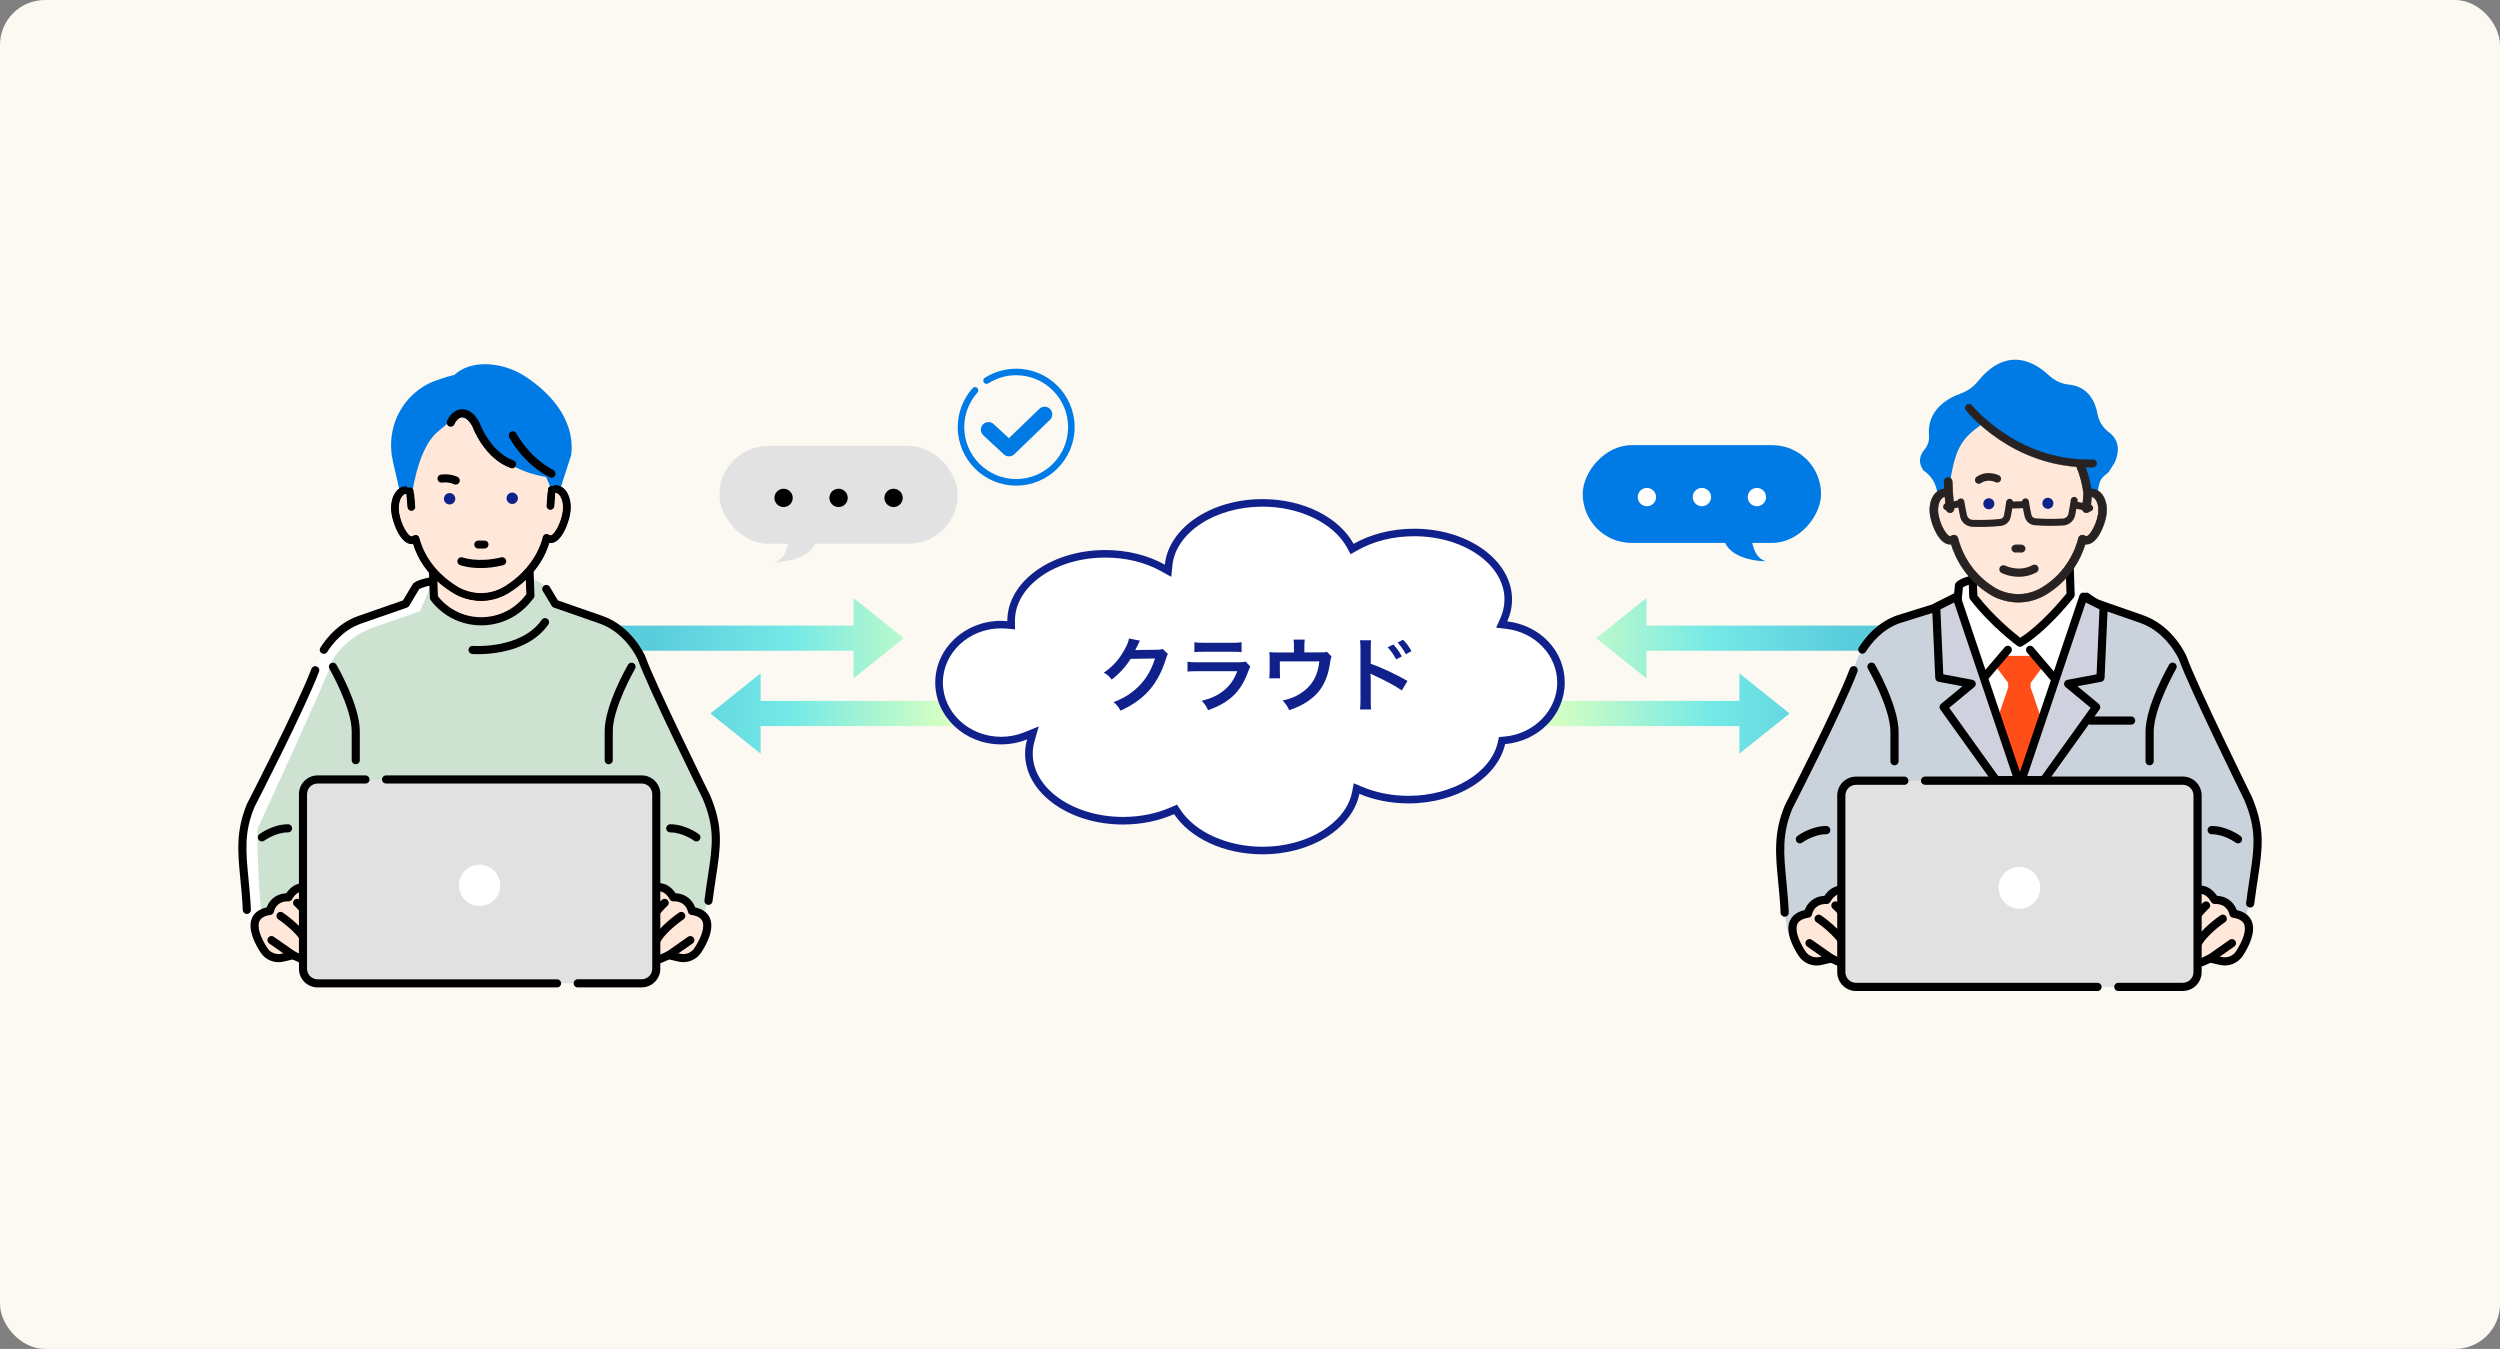<svg width="556" height="300" viewBox="0 0 556 300" fill="none" xmlns="http://www.w3.org/2000/svg">
<rect x="0" y="0" width="556" height="300" fill="#808080" stroke="none"/>
<g clip-path="url(#clip0_6386_151823)">
<rect width="556" height="300" fill="#FBF9F1"/>
<path fill-rule="evenodd" clip-rule="evenodd" d="M201 141.932L189.835 150.864V133L201 141.932ZM124 139.141H189.83V144.723H124V139.141ZM158 158.68L169.165 167.612V149.748L158 158.68ZM209.5 155.889H169.17V161.471H213L209.5 155.889Z" fill="url(#paint0_linear_6386_151823)"/>
<path fill-rule="evenodd" clip-rule="evenodd" d="M355 141.932L366.165 150.864V133L355 141.932ZM432 139.141H366.17V144.723H432V139.141ZM398 158.68L386.835 167.612V149.748L398 158.68ZM346.5 155.889H386.83V161.471H343L346.5 155.889Z" fill="url(#paint1_linear_6386_151823)"/>
<g clip-path="url(#clip1_6386_151823)">
<path d="M142.698 146.365C142.698 146.365 140.015 140.096 133.75 137.854L123.461 134.272L121.49 130.98L95.602 129.344C95.157 129.344 92.78 130.024 92.549 130.407L90.231 134.272L79.943 137.854C73.682 140.096 70.995 146.365 70.995 146.365C68.757 152.635 53.996 184.441 53.996 184.441C54.445 213.11 57.129 207.732 57.129 207.732L106.844 205.411L153.304 206.609C153.304 206.609 157.331 212.433 159.343 183.091C159.343 183.091 144.928 152.631 142.694 146.361L142.698 146.365Z" fill="white"/>
<path d="M142.701 146.367C142.701 146.367 140.018 140.098 133.753 137.857L123.464 134.274L121.107 130.504C120.527 129.577 119.505 129.019 118.412 129.031L95.609 129.346C95.164 129.346 95.979 130.027 95.748 130.409L93.431 135.918L83.142 139.501C76.881 141.742 74.194 146.367 74.194 146.367C71.956 152.637 57.195 184.443 57.195 184.443C57.645 213.112 60.328 207.734 60.328 207.734L106.851 205.413L153.311 206.611C153.311 206.611 157.338 212.435 159.35 183.093C159.35 183.093 144.935 152.633 142.701 146.363V146.367Z" fill="#CEE2D1"/>
<path d="M157.561 201.246C157.522 201.246 157.486 201.246 157.446 201.238C156.953 201.174 156.603 200.724 156.667 200.231C156.921 198.233 157.196 196.445 157.434 194.865C158.476 188.01 159.052 184.232 156.293 177.652C155.641 176.335 144.101 152.956 141.863 146.706C141.692 146.324 139.08 140.723 133.451 138.709L123.171 135.127C122.972 135.059 122.801 134.92 122.694 134.74L120.722 131.448C120.467 131.022 120.603 130.469 121.032 130.21C121.457 129.956 122.01 130.091 122.268 130.521L124.073 133.53L134.055 137.005C140.619 139.354 143.417 145.743 143.532 146.014C143.54 146.03 143.548 146.05 143.552 146.065C145.747 152.216 157.804 176.629 157.927 176.876C157.935 176.892 157.943 176.908 157.951 176.928C160.921 183.99 160.281 188.185 159.223 195.136C158.985 196.704 158.714 198.483 158.46 200.462C158.4 200.916 158.015 201.25 157.569 201.25L157.561 201.246Z" fill="black"/>
<path d="M54.896 203.26C54.419 203.26 54.017 202.882 53.997 202.4C53.882 199.848 53.667 197.635 53.456 195.494C52.872 189.507 52.415 184.777 54.959 178.719C54.967 178.699 54.979 178.675 54.991 178.655C55.098 178.444 65.963 157.382 69.266 148.736C69.445 148.27 69.966 148.04 70.431 148.215C70.896 148.394 71.127 148.915 70.952 149.381C67.672 157.963 57.098 178.508 56.613 179.451C54.256 185.076 54.677 189.375 55.253 195.322C55.456 197.388 55.683 199.725 55.798 202.324C55.822 202.822 55.436 203.244 54.939 203.268C54.923 203.268 54.911 203.268 54.9 203.268L54.896 203.26Z" fill="black"/>
<path d="M72.017 145.415C71.85 145.415 71.683 145.371 71.536 145.276C71.115 145.009 70.991 144.452 71.258 144.03C72.764 141.653 75.444 138.509 79.642 137.008L89.628 133.529L91.775 129.942C92.311 129.05 95.233 128.441 95.599 128.441C96.096 128.441 96.501 128.843 96.501 129.345C96.501 129.847 96.108 130.241 95.615 130.249C95.241 130.28 93.687 130.738 93.249 130.989L91.003 134.739C90.896 134.922 90.725 135.057 90.526 135.125L80.238 138.708C76.334 140.105 73.885 143.246 72.776 144.997C72.605 145.268 72.315 145.415 72.017 145.415Z" fill="black"/>
<path d="M96.496 132.927L96.047 119.938H117.518L117.967 132.481C117.967 132.481 117.689 132.831 117.2 133.416C111.789 139.865 101.791 139.749 96.627 133.102C96.584 133.042 96.536 132.986 96.492 132.927H96.496Z" fill="#FFE7D9"/>
<path d="M107.019 139.074C106.928 139.074 106.84 139.074 106.749 139.074C102.479 138.994 98.536 137.02 95.924 133.66L95.785 133.481C95.67 133.334 95.606 133.151 95.598 132.963L95.149 119.974C95.141 119.732 95.232 119.493 95.403 119.318C95.574 119.142 95.809 119.043 96.051 119.043H117.522C118.007 119.043 118.405 119.429 118.421 119.911L118.866 132.454C118.874 132.669 118.806 132.876 118.675 133.043C118.675 133.043 118.393 133.405 117.892 133.998C115.177 137.235 111.225 139.078 107.015 139.078L107.019 139.074ZM97.391 132.605C99.669 135.499 103.088 137.199 106.785 137.267C110.545 137.338 114.095 135.722 116.516 132.832C116.751 132.553 116.934 132.331 117.061 132.175L116.656 120.838H96.986L97.391 132.605Z" fill="black"/>
<path d="M64.178 199.56C64.178 199.56 65.856 196.089 69.211 197.769C69.211 197.769 70.105 192.785 73.794 197.319C73.794 197.319 78.938 211.653 73.906 212.828C73.906 212.828 71.779 211.821 69.096 208.628C69.096 208.628 75.023 217.25 65.18 212.434L62.85 212.979C61.264 213.365 59.602 212.712 58.708 211.347C57.376 209.313 54.104 203.477 60.032 202.581C60.032 202.581 60.592 199.445 64.17 199.556L64.178 199.56Z" fill="#FFE7D9"/>
<path d="M69.616 214.798C68.539 214.798 67.06 214.332 65.081 213.385L63.061 213.859C61.113 214.332 59.062 213.524 57.961 211.844C56.776 210.033 54.947 206.622 56.053 204.146C56.585 202.952 57.686 202.163 59.32 201.801C59.781 200.507 61.061 198.8 63.661 198.664C64.067 198.051 64.894 197.052 66.162 196.618C66.949 196.348 67.776 196.336 68.626 196.574C68.933 195.802 69.513 194.851 70.547 194.58C71.759 194.266 73.051 194.974 74.494 196.75C74.558 196.829 74.609 196.917 74.645 197.016C75.043 198.127 78.478 207.987 76.295 212.004C75.806 212.899 75.055 213.492 74.112 213.711C73.914 213.759 73.707 213.735 73.524 213.648C73.472 213.624 72.801 213.297 71.759 212.489C71.807 213.114 71.692 213.688 71.31 214.129C70.924 214.579 70.372 214.806 69.62 214.806L69.616 214.798ZM65.184 211.534C65.319 211.534 65.454 211.566 65.577 211.626C69.239 213.417 69.938 212.943 69.946 212.939C70.153 212.585 69.497 210.802 68.356 209.138C68.082 208.74 68.169 208.202 68.551 207.908C68.933 207.617 69.477 207.677 69.787 208.043C71.723 210.344 73.353 211.454 74.001 211.844C74.295 211.709 74.526 211.474 74.713 211.132C76.212 208.373 74.033 200.691 72.999 197.765C72.01 196.578 71.318 196.24 71 196.32C70.586 196.427 70.209 197.319 70.097 197.924C70.046 198.203 69.867 198.441 69.612 198.569C69.358 198.696 69.06 198.696 68.809 198.569C68.046 198.187 67.374 198.107 66.746 198.322C65.617 198.708 64.997 199.938 64.989 199.95C64.834 200.273 64.504 200.476 64.15 200.46C61.38 200.372 60.946 202.645 60.926 202.741C60.859 203.123 60.557 203.417 60.175 203.473C58.859 203.672 58.028 204.146 57.698 204.878C57.154 206.096 57.818 208.329 59.467 210.853C60.151 211.896 61.427 212.398 62.644 212.103L64.977 211.558C65.045 211.542 65.112 211.534 65.184 211.534Z" fill="black"/>
<path d="M65.186 213.339C65.007 213.339 64.828 213.287 64.673 213.176L59.863 209.816C59.453 209.53 59.354 208.968 59.64 208.562C59.926 208.152 60.487 208.053 60.892 208.339L65.702 211.699C66.112 211.986 66.211 212.547 65.925 212.953C65.75 213.204 65.472 213.339 65.186 213.339Z" fill="black"/>
<path d="M68.095 210.427C67.753 210.427 67.427 210.232 67.276 209.902C66.059 207.258 61.933 204.48 61.889 204.452C61.476 204.177 61.364 203.616 61.639 203.202C61.913 202.788 62.473 202.677 62.887 202.951C63.074 203.075 67.478 206.04 68.909 209.145C69.116 209.599 68.921 210.132 68.468 210.343C68.345 210.399 68.218 210.427 68.091 210.427H68.095Z" fill="black"/>
<path d="M68.765 204.829C68.475 204.829 68.188 204.689 68.013 204.426C66.769 202.56 65.513 201.493 65.501 201.481C65.12 201.162 65.072 200.593 65.39 200.211C65.708 199.829 66.276 199.777 66.658 200.095C66.718 200.143 68.117 201.322 69.516 203.423C69.79 203.837 69.679 204.399 69.266 204.673C69.111 204.777 68.94 204.825 68.769 204.825L68.765 204.829Z" fill="black"/>
<path d="M149.733 199.56C149.733 199.56 148.055 196.089 144.7 197.769C144.7 197.769 143.806 192.785 140.116 197.319C140.116 197.319 134.972 211.653 140.005 212.828C140.005 212.828 142.132 211.821 144.815 208.628C144.815 208.628 138.888 217.25 148.731 212.434L151.061 212.979C152.647 213.365 154.308 212.712 155.203 211.347C156.535 209.313 159.806 203.477 153.879 202.581C153.879 202.581 153.319 199.445 149.741 199.556L149.733 199.56Z" fill="#FFE7D9"/>
<path d="M144.293 214.797C143.542 214.797 142.99 214.57 142.604 214.12C142.389 213.869 142.103 213.364 142.167 212.472C141.117 213.288 140.441 213.615 140.39 213.639C140.207 213.726 139.996 213.746 139.801 213.702C138.863 213.483 138.108 212.894 137.619 211.995C135.436 207.978 138.871 198.122 139.269 197.007C139.304 196.912 139.352 196.82 139.42 196.741C140.863 194.965 142.155 194.261 143.367 194.571C144.401 194.838 144.981 195.793 145.287 196.565C146.134 196.327 146.961 196.342 147.752 196.609C149.02 197.043 149.847 198.042 150.253 198.655C152.848 198.791 154.128 200.498 154.594 201.792C156.231 202.154 157.329 202.942 157.861 204.137C158.967 206.613 157.142 210.024 155.953 211.835C154.852 213.515 152.801 214.323 150.845 213.85L148.833 213.38C146.854 214.327 145.371 214.793 144.297 214.793L144.293 214.797ZM143.967 212.95C143.967 212.95 144.683 213.408 148.328 211.624C148.515 211.533 148.726 211.509 148.929 211.557L151.258 212.102C152.483 212.401 153.759 211.899 154.443 210.852C156.092 208.328 156.756 206.095 156.212 204.877C155.882 204.141 155.051 203.671 153.735 203.472C153.353 203.416 153.051 203.118 152.984 202.739C152.936 202.505 152.447 200.379 149.76 200.458C149.414 200.47 149.08 200.271 148.921 199.953C148.905 199.925 148.281 198.699 147.152 198.321C146.528 198.11 145.856 198.193 145.1 198.572C144.846 198.699 144.548 198.699 144.293 198.572C144.039 198.444 143.86 198.205 143.812 197.927C143.701 197.326 143.323 196.434 142.91 196.327C142.588 196.243 141.9 196.585 140.91 197.772C139.881 200.697 137.702 208.384 139.197 211.139C139.384 211.481 139.614 211.712 139.909 211.851C140.553 211.465 142.183 210.355 144.123 208.05C144.433 207.683 144.973 207.624 145.359 207.914C145.741 208.205 145.828 208.746 145.554 209.144C144.413 210.808 143.753 212.592 143.971 212.954L143.967 212.95Z" fill="black"/>
<path d="M148.726 213.338C148.44 213.338 148.161 213.203 147.987 212.952C147.7 212.542 147.804 211.981 148.209 211.698L153.019 208.338C153.429 208.052 153.989 208.155 154.272 208.561C154.558 208.971 154.454 209.533 154.049 209.815L149.239 213.175C149.08 213.286 148.901 213.338 148.726 213.338Z" fill="black"/>
<path d="M145.815 210.431C145.688 210.431 145.561 210.403 145.438 210.347C144.985 210.14 144.79 209.603 144.997 209.149C146.428 206.04 150.832 203.079 151.019 202.955C151.433 202.681 151.993 202.792 152.267 203.206C152.542 203.62 152.43 204.181 152.017 204.456C151.977 204.484 147.851 207.262 146.63 209.906C146.479 210.236 146.153 210.431 145.811 210.431H145.815Z" fill="black"/>
<path d="M145.144 204.828C144.973 204.828 144.798 204.781 144.647 204.677C144.233 204.402 144.122 203.841 144.396 203.427C145.796 201.325 147.195 200.147 147.255 200.099C147.636 199.781 148.205 199.833 148.523 200.215C148.841 200.597 148.789 201.166 148.408 201.485C148.408 201.485 147.139 202.559 145.895 204.43C145.72 204.689 145.434 204.832 145.144 204.832V204.828Z" fill="black"/>
<path d="M135.379 169.966C134.882 169.966 134.477 169.564 134.477 169.062V162.597C134.477 156.881 139.458 148.195 139.672 147.829C139.923 147.399 140.471 147.252 140.905 147.499C141.334 147.749 141.481 148.299 141.235 148.733C141.187 148.82 136.281 157.363 136.281 162.597V169.062C136.281 169.56 135.88 169.966 135.379 169.966Z" fill="black"/>
<path d="M79.118 169.964C78.621 169.964 78.216 169.562 78.216 169.061V162.596C78.216 157.361 73.314 148.819 73.263 148.731C73.012 148.301 73.159 147.748 73.593 147.497C74.022 147.246 74.575 147.394 74.825 147.828C75.036 148.194 80.021 156.876 80.021 162.596V169.061C80.021 169.558 79.619 169.964 79.118 169.964Z" fill="black"/>
<path d="M142.712 173.355H70.635C68.841 173.355 67.387 174.812 67.387 176.608V215.443C67.387 217.24 68.841 218.696 70.635 218.696H142.712C144.505 218.696 145.96 217.24 145.96 215.443V176.608C145.96 174.812 144.505 173.355 142.712 173.355Z" fill="#E1E1E1"/>
<path d="M123.884 219.601H70.635C68.345 219.601 66.484 217.738 66.484 215.445V176.609C66.484 174.316 68.345 172.453 70.635 172.453H81.289C81.785 172.453 82.191 172.855 82.191 173.357C82.191 173.858 81.79 174.26 81.289 174.26H70.635C69.339 174.26 68.285 175.315 68.285 176.613V215.449C68.285 216.746 69.339 217.801 70.635 217.801H123.884C124.381 217.801 124.787 218.203 124.787 218.705C124.787 219.206 124.385 219.608 123.884 219.608V219.601Z" fill="black"/>
<path d="M142.707 219.601H128.483C127.986 219.601 127.581 219.199 127.581 218.697C127.581 218.195 127.982 217.793 128.483 217.793H142.707C144.003 217.793 145.056 216.739 145.056 215.441V176.605C145.056 175.307 144.003 174.253 142.707 174.253H85.859C85.362 174.253 84.957 173.851 84.957 173.349C84.957 172.847 85.359 172.445 85.859 172.445H142.707C144.997 172.445 146.857 174.308 146.857 176.601V215.437C146.857 217.73 144.997 219.593 142.707 219.593V219.601Z" fill="black"/>
<path d="M107.88 201.328C110.323 200.655 111.759 198.126 111.087 195.68C110.415 193.234 107.89 191.796 105.447 192.469C103.004 193.142 101.568 195.671 102.24 198.117C102.912 200.563 105.437 202 107.88 201.328Z" fill="white"/>
<path d="M58.252 187.134C57.977 187.134 57.707 187.011 57.528 186.772C57.23 186.374 57.309 185.808 57.707 185.51C57.826 185.418 60.669 183.312 64.064 183.312C64.56 183.312 64.966 183.715 64.966 184.216C64.966 184.718 64.564 185.12 64.064 185.12C61.285 185.12 58.812 186.939 58.788 186.955C58.625 187.074 58.438 187.134 58.252 187.134Z" fill="black"/>
<path d="M154.875 187.138C154.688 187.138 154.497 187.078 154.338 186.959C154.302 186.931 151.837 185.124 149.063 185.124C148.566 185.124 148.16 184.722 148.16 184.22C148.16 183.718 148.562 183.316 149.063 183.316C152.454 183.316 155.3 185.422 155.419 185.514C155.817 185.812 155.896 186.378 155.598 186.776C155.423 187.01 155.149 187.138 154.879 187.138H154.875Z" fill="black"/>
<path d="M123.811 108.779C123.433 108.72 123.055 108.779 122.69 108.935C122.431 106.602 123.214 107.924 122.419 106.065L121.433 103.608C110.612 101.797 107.492 94.99 104.311 91.26C103.33 90.11 101.608 89.971 100.455 90.946L97.422 93.509C94.663 95.766 92.123 99.664 91.03 106.323L91.185 109.158C90.819 109.006 90.438 108.951 90.064 109.018C88.442 109.305 87.5 111.673 87.961 114.301C88.422 116.932 90.119 120.415 91.741 120.128C91.996 120.081 92.234 119.981 92.453 119.838C93.037 122.214 95.049 127.453 101.477 131.298C101.477 131.298 106.736 134.658 112.6 131.219C118.973 127.282 121.024 122.015 121.576 119.631C121.799 119.77 122.034 119.87 122.292 119.909C123.918 120.172 125.568 116.661 125.989 114.026C126.41 111.391 125.436 109.038 123.811 108.775V108.779Z" fill="#FFE7D9"/>
<path d="M117.261 84.004C115.114 82.551 112.685 81.552 110.121 81.174C104.699 80.374 101.92 82.551 101.097 83.367C100.012 83.61 98.819 83.96 97.507 84.458C97.507 84.458 92.192 85.736 88.976 91.368C87.028 94.784 86.515 98.844 87.398 102.681L88.984 109.596C89.294 109.293 89.652 109.094 90.057 109.023C90.435 108.955 90.813 109.011 91.178 109.162L91.624 109.795C92.717 103.131 94.657 98.227 97.416 95.97L100.449 93.406C101.602 92.431 103.323 92.567 104.305 93.721C107.485 97.451 110.606 104.258 121.427 106.069L122.683 108.939C122.425 106.606 123.478 110.802 122.683 108.939C123.049 108.784 123.426 108.72 123.804 108.784C124.051 108.824 124.281 108.919 124.496 109.047L127.028 101.221C128.05 92.67 121.304 86.747 117.257 84.008L117.261 84.004Z" fill="#007AE4"/>
<path d="M123.926 108.01C123.731 107.978 123.536 107.97 123.342 107.982L121.918 109.017C121.946 109.26 122.085 109.479 122.296 109.602C122.507 109.725 122.761 109.741 122.988 109.646C123.23 109.542 123.465 109.506 123.683 109.542C124.717 109.709 125.6 111.545 125.222 113.905C124.781 116.66 123.206 119.271 122.411 119.148C122.268 119.124 122.125 119.068 121.978 118.977C121.767 118.845 121.505 118.825 121.274 118.917C121.044 119.012 120.877 119.215 120.817 119.458C120.273 121.811 118.285 126.795 112.203 130.552C106.836 133.701 102.077 130.771 101.859 130.636C95.705 126.954 93.765 121.998 93.189 119.657C93.129 119.414 92.958 119.215 92.723 119.124C92.493 119.032 92.23 119.056 92.02 119.191C91.873 119.287 91.734 119.343 91.59 119.371C90.791 119.51 89.185 116.919 88.704 114.172C88.291 111.815 89.153 109.968 90.179 109.789C90.398 109.749 90.632 109.781 90.879 109.885C91.121 109.984 91.403 109.952 91.618 109.797C91.833 109.642 91.956 109.387 91.94 109.124L90.346 108.225C90.203 108.225 90.056 108.241 89.913 108.264C87.842 108.631 86.641 111.346 87.186 114.446C87.619 116.911 89.432 121.333 91.861 120.903C91.881 120.903 91.9 120.895 91.92 120.891C92.783 123.793 95.069 128.387 101.048 131.966C101.199 132.061 103.652 133.59 107.086 133.566C108.851 133.554 110.879 133.132 112.99 131.894C118.933 128.224 121.27 123.59 122.093 120.676C122.113 120.68 122.133 120.684 122.157 120.688C122.264 120.704 122.368 120.712 122.471 120.712C124.741 120.696 126.359 116.524 126.736 114.164C127.233 111.059 125.997 108.36 123.918 108.022L123.926 108.01Z" fill="black"/>
<path d="M122.426 113.29C122.406 113.29 122.382 113.29 122.362 113.29C121.937 113.258 121.619 112.884 121.651 112.458L121.917 108.875C121.949 108.449 122.318 108.127 122.744 108.158C123.169 108.19 123.487 108.564 123.455 108.99L123.189 112.573C123.157 112.979 122.823 113.286 122.426 113.29Z" fill="black"/>
<path d="M91.499 113.517C91.101 113.517 90.763 113.214 90.728 112.812L90.41 109.233C90.37 108.807 90.684 108.429 91.109 108.393C91.539 108.358 91.908 108.672 91.948 109.098L92.266 112.677C92.306 113.103 91.992 113.481 91.567 113.517C91.547 113.517 91.523 113.517 91.503 113.517H91.499Z" fill="black"/>
<path d="M126.608 114.131C126.437 115.186 125.98 116.818 125.201 118.239C124.62 119.294 123.682 120.552 122.482 120.56C122.382 120.56 122.287 120.552 122.191 120.536L122.128 120.524C122.052 120.508 121.985 120.556 121.969 120.624C121.261 123.131 119.146 127.916 112.929 131.758C111.084 132.84 109.12 133.398 107.097 133.41H107.017C103.666 133.41 101.237 131.897 101.13 131.829C95.302 128.342 92.984 123.928 92.066 120.839C92.05 120.779 91.991 120.735 91.931 120.735L91.847 120.747C91.347 120.839 90.842 120.707 90.349 120.361C88.715 119.21 87.634 116.098 87.335 114.406C86.807 111.384 87.956 108.741 89.951 108.391C90.035 108.375 90.118 108.371 90.206 108.367L90.249 109.207C90.253 109.283 90.269 109.358 90.293 109.43L90.309 109.625C90.261 109.625 90.214 109.629 90.17 109.637C89.077 109.832 88.154 111.747 88.58 114.187C89.033 116.778 90.559 119.509 91.545 119.509C91.577 119.509 91.605 119.509 91.629 119.501C91.792 119.473 91.947 119.405 92.11 119.302C92.281 119.194 92.496 119.171 92.682 119.246C92.869 119.322 93.012 119.485 93.06 119.684C93.565 121.742 95.433 126.945 101.794 130.75C101.997 130.878 106.854 133.855 112.285 130.667C118.88 126.595 120.593 121.077 120.963 119.481C121.011 119.282 121.15 119.119 121.337 119.039C121.523 118.96 121.738 118.98 121.909 119.087C122.072 119.191 122.231 119.254 122.394 119.282C122.418 119.282 122.438 119.286 122.462 119.286C123.372 119.286 124.907 116.766 125.364 113.92C125.753 111.476 124.803 109.573 123.706 109.394C123.662 109.386 123.615 109.394 123.567 109.394L123.595 108.996C123.615 108.753 123.535 108.514 123.376 108.327C123.34 108.283 123.3 108.248 123.257 108.212L123.392 108.116C123.559 108.108 123.734 108.116 123.905 108.144C125.904 108.47 127.089 111.094 126.604 114.123L126.608 114.131ZM90.87 112.794L90.615 109.947C90.651 109.955 90.687 109.967 90.722 109.979C90.858 110.055 91.013 110.103 91.176 110.103H91.184C91.184 110.103 91.215 110.103 91.227 110.103C91.474 110.091 91.7 109.979 91.863 109.8L92.122 112.686C92.138 112.853 92.086 113.016 91.979 113.148C91.871 113.279 91.72 113.359 91.553 113.375C91.533 113.375 91.514 113.375 91.498 113.375C91.176 113.375 90.901 113.124 90.87 112.798V112.794ZM122.935 109.517C122.752 109.593 122.541 109.581 122.37 109.482C122.223 109.394 122.116 109.251 122.076 109.084L123.014 108.403C123.07 108.439 123.126 108.474 123.165 108.522C123.277 108.65 123.328 108.813 123.316 108.984L123.285 109.418C123.169 109.438 123.054 109.47 122.935 109.517ZM122.664 108.303L122.108 108.709C122.144 108.614 122.195 108.522 122.275 108.455C122.386 108.359 122.517 108.311 122.66 108.307L122.664 108.303ZM122.012 109.537C122.076 109.609 122.144 109.673 122.231 109.724C122.478 109.872 122.784 109.888 123.05 109.776C123.126 109.744 123.193 109.728 123.265 109.712L123.054 112.563C123.03 112.905 122.716 113.176 122.378 113.148C122.032 113.12 121.77 112.817 121.798 112.467L122.016 109.537H122.012Z" fill="black"/>
<path d="M107.012 133.641C103.593 133.641 101.108 132.092 101.005 132.024C95.165 128.533 92.812 124.103 91.87 120.978C91.313 121.078 90.756 120.93 90.212 120.552C88.522 119.362 87.409 116.181 87.107 114.45C86.558 111.305 87.787 108.546 89.906 108.172C89.981 108.16 90.061 108.152 90.14 108.148H90.18C90.244 108.14 90.299 108.16 90.347 108.2C90.391 108.24 90.418 108.296 90.422 108.355L90.466 109.195C90.466 109.247 90.478 109.299 90.498 109.362C90.502 109.378 90.506 109.394 90.506 109.406L90.522 109.601C90.526 109.657 90.51 109.713 90.478 109.756C90.53 109.721 90.597 109.705 90.661 109.721C90.701 109.729 90.745 109.741 90.788 109.756C90.804 109.76 90.816 109.768 90.828 109.776C90.939 109.84 91.055 109.868 91.17 109.868C91.397 109.856 91.567 109.776 91.695 109.637C91.754 109.569 91.85 109.545 91.933 109.577C92.017 109.605 92.076 109.681 92.084 109.772L92.343 112.658C92.362 112.885 92.295 113.108 92.148 113.283C92.001 113.459 91.794 113.57 91.567 113.59C91.536 113.59 91.504 113.594 91.476 113.59C91.051 113.59 90.677 113.248 90.637 112.81L90.383 109.963C90.379 109.908 90.395 109.852 90.427 109.808C90.391 109.832 90.351 109.848 90.307 109.848C90.267 109.848 90.228 109.848 90.192 109.86C89.206 110.035 88.395 111.906 88.785 114.147C89.238 116.743 90.74 119.282 91.528 119.282H91.571C91.703 119.258 91.83 119.207 91.969 119.115C92.204 118.964 92.494 118.936 92.748 119.039C93.002 119.143 93.197 119.362 93.261 119.633C93.762 121.663 95.602 126.798 101.891 130.56C102.094 130.687 106.841 133.593 112.152 130.476C118.667 126.452 120.361 121.01 120.723 119.438C120.786 119.167 120.973 118.944 121.228 118.836C121.482 118.733 121.772 118.753 122.007 118.9C122.146 118.988 122.277 119.039 122.412 119.063C122.416 119.063 122.428 119.063 122.444 119.063C123.156 119.063 124.674 116.695 125.127 113.888C125.485 111.643 124.646 109.784 123.656 109.621C123.597 109.621 123.569 109.621 123.545 109.621C123.501 109.621 123.458 109.605 123.422 109.577C123.458 109.617 123.482 109.669 123.478 109.725L123.267 112.575C123.251 112.798 123.14 113.013 122.965 113.16C122.79 113.307 122.567 113.387 122.349 113.367C121.879 113.331 121.526 112.917 121.561 112.447L121.78 109.518C121.788 109.43 121.844 109.354 121.923 109.323C121.891 109.263 121.868 109.195 121.852 109.128C121.832 109.04 121.864 108.944 121.939 108.893L121.963 108.877C121.887 108.817 121.86 108.714 121.895 108.622C121.951 108.479 122.027 108.363 122.126 108.276C122.273 108.148 122.456 108.077 122.651 108.073C122.746 108.061 122.834 108.128 122.869 108.216H122.873C122.921 108.18 122.977 108.164 123.032 108.172C123.044 108.116 123.076 108.069 123.12 108.033L123.255 107.937C123.291 107.913 123.33 107.897 123.374 107.893C123.557 107.886 123.744 107.893 123.935 107.925C126.058 108.272 127.326 111.01 126.825 114.163C126.654 115.234 126.185 116.898 125.39 118.343C124.781 119.449 123.784 120.771 122.476 120.783C122.36 120.787 122.249 120.775 122.158 120.759C121.418 123.323 119.26 128.107 113.042 131.949C111.158 133.055 109.158 133.621 107.091 133.637H107.012V133.641ZM91.901 120.516C92.096 120.516 92.235 120.624 92.283 120.775C93.189 123.828 95.483 128.187 101.247 131.638C101.351 131.706 103.728 133.187 107.02 133.187H107.099C109.083 133.171 111.007 132.626 112.82 131.563C118.966 127.765 121.057 123.04 121.756 120.564C121.804 120.377 121.983 120.266 122.178 120.305L122.233 120.313C122.305 120.325 122.392 120.337 122.476 120.333C123.573 120.325 124.455 119.127 125.004 118.128C125.771 116.731 126.221 115.126 126.388 114.091C126.853 111.19 125.747 108.678 123.871 108.371C123.804 108.359 123.736 108.351 123.668 108.347C123.788 108.546 123.843 108.777 123.823 109.016L123.811 109.187C125.012 109.446 125.998 111.393 125.588 113.96C125.139 116.762 123.589 119.513 122.464 119.513C122.432 119.513 122.4 119.513 122.364 119.505C122.162 119.473 121.975 119.398 121.788 119.278C121.677 119.211 121.542 119.199 121.422 119.25C121.303 119.302 121.212 119.406 121.184 119.533C120.81 121.149 119.073 126.738 112.406 130.858C106.861 134.114 101.887 131.073 101.677 130.942C95.249 127.096 93.36 121.826 92.844 119.74C92.812 119.613 92.72 119.509 92.601 119.457C92.482 119.41 92.343 119.422 92.231 119.493C92.044 119.613 91.862 119.688 91.671 119.724C91.639 119.732 91.591 119.74 91.524 119.732C90.315 119.732 88.793 116.719 88.359 114.223C87.914 111.667 88.868 109.709 90.061 109.426C90.041 109.35 90.029 109.283 90.029 109.215L89.997 108.61C88.129 108.94 87.059 111.468 87.568 114.366C87.858 116.022 88.908 119.063 90.486 120.174C90.927 120.484 91.377 120.604 91.818 120.524L91.905 120.508C91.905 120.508 91.909 120.508 91.913 120.508L91.901 120.516ZM91.094 112.774C91.114 112.981 91.289 113.144 91.496 113.144C91.639 113.132 91.738 113.08 91.806 112.997C91.877 112.913 91.909 112.806 91.897 112.698L91.675 110.206C91.54 110.27 91.392 110.31 91.237 110.318C91.222 110.318 91.202 110.318 91.178 110.318C91.07 110.318 90.967 110.302 90.864 110.274L91.086 112.766L91.094 112.774ZM122.201 109.967L122.015 112.487C121.999 112.71 122.166 112.909 122.388 112.925C122.488 112.933 122.595 112.897 122.679 112.826C122.762 112.754 122.818 112.65 122.826 112.547L123.012 110.027C122.746 110.107 122.456 110.083 122.205 109.967H122.201ZM122.349 109.159C122.384 109.211 122.428 109.255 122.48 109.287C122.587 109.35 122.722 109.358 122.841 109.311C122.913 109.279 122.989 109.255 123.068 109.235L123.088 108.968C123.096 108.865 123.064 108.769 123.004 108.686L122.349 109.163V109.159Z" fill="black"/>
<path d="M114.149 102.542C109.013 100.683 106.707 94.528 106.687 94.469C106.687 94.461 106.683 94.453 106.679 94.445C106.644 94.349 105.737 92.136 104 91.403C103.225 91.077 102.418 91.085 101.603 91.423C101.595 91.423 101.583 91.431 101.575 91.435C101.519 91.459 100.239 92.072 99.564 93.692C99.401 94.079 99.584 94.52 99.965 94.684C100.347 94.847 100.788 94.664 100.951 94.278C101.372 93.266 102.112 92.856 102.199 92.813C102.629 92.638 103.026 92.633 103.416 92.797C104.37 93.195 105.081 94.516 105.28 95.002C105.443 95.44 107.912 101.889 113.64 103.963C113.728 103.994 113.815 104.006 113.903 104.006C114.209 104.006 114.495 103.811 114.606 103.505C114.745 103.111 114.543 102.677 114.153 102.538L114.149 102.542Z" fill="black"/>
<path d="M113.901 104.077C113.806 104.077 113.711 104.061 113.619 104.029C107.831 101.932 105.323 95.312 105.219 95.029C105.028 94.559 104.321 93.254 103.391 92.859C103.017 92.704 102.635 92.708 102.222 92.875C102.146 92.915 101.423 93.313 101.005 94.308C100.922 94.511 100.763 94.667 100.56 94.75C100.357 94.834 100.139 94.83 99.936 94.75C99.737 94.667 99.578 94.507 99.499 94.305C99.415 94.102 99.419 93.879 99.499 93.675C100.186 92.028 101.486 91.41 101.542 91.387C101.55 91.383 101.562 91.379 101.574 91.375C102.405 91.028 103.228 91.02 104.019 91.355C105.78 92.099 106.694 94.336 106.734 94.432L106.742 94.456C106.766 94.519 109.075 100.65 114.168 102.493C114.589 102.648 114.812 103.118 114.657 103.544C114.541 103.866 114.235 104.085 113.897 104.085L113.901 104.077ZM102.83 92.621C103.037 92.621 103.239 92.66 103.438 92.744C104.412 93.15 105.14 94.496 105.338 94.981C105.442 95.264 107.93 101.832 113.663 103.91C113.738 103.938 113.822 103.954 113.901 103.95C114.188 103.95 114.45 103.763 114.545 103.492C114.673 103.134 114.49 102.732 114.132 102.604C108.984 100.741 106.654 94.555 106.63 94.496L106.622 94.476C106.587 94.38 105.692 92.191 103.975 91.466C103.216 91.148 102.424 91.152 101.625 91.486C101.617 91.486 101.61 91.494 101.602 91.498C101.546 91.522 100.29 92.119 99.618 93.723C99.546 93.894 99.546 94.082 99.618 94.253C99.689 94.424 99.821 94.559 99.988 94.631C100.159 94.703 100.345 94.703 100.516 94.631C100.687 94.559 100.822 94.428 100.89 94.257C101.323 93.222 102.083 92.804 102.17 92.76C102.401 92.668 102.619 92.621 102.83 92.617V92.621Z" fill="black"/>
<path d="M113.889 104.148C113.789 104.148 113.686 104.132 113.591 104.096C107.779 101.99 105.254 95.335 105.147 95.052C104.96 94.59 104.268 93.308 103.358 92.926C103.004 92.779 102.639 92.783 102.245 92.942C102.173 92.982 101.474 93.368 101.068 94.335C100.977 94.554 100.806 94.725 100.583 94.817C100.365 94.909 100.122 94.905 99.903 94.813C99.685 94.722 99.514 94.546 99.427 94.328C99.335 94.109 99.339 93.866 99.427 93.643C100.126 91.967 101.45 91.338 101.51 91.314C101.518 91.314 101.525 91.306 101.537 91.302C102.392 90.944 103.235 90.936 104.046 91.278C105.835 92.031 106.761 94.3 106.797 94.395L106.805 94.419C106.829 94.483 109.162 100.593 114.187 102.412C114.41 102.492 114.588 102.655 114.688 102.874C114.787 103.089 114.799 103.332 114.72 103.559C114.592 103.909 114.262 104.148 113.889 104.148ZM102.837 92.548C103.052 92.548 103.255 92.592 103.461 92.675C104.459 93.094 105.199 94.459 105.397 94.952C105.501 95.231 107.977 101.771 113.678 103.837C113.746 103.861 113.821 103.865 113.893 103.873C114.151 103.873 114.382 103.706 114.469 103.463C114.584 103.141 114.418 102.786 114.099 102.667C108.936 100.796 106.578 94.578 106.554 94.515L106.546 94.495C106.511 94.403 105.624 92.238 103.938 91.529C103.195 91.215 102.424 91.222 101.645 91.549L101.625 91.557C101.573 91.581 100.341 92.158 99.681 93.742C99.617 93.894 99.617 94.065 99.681 94.216C99.745 94.367 99.86 94.491 100.015 94.554C100.166 94.618 100.333 94.618 100.488 94.554C100.639 94.491 100.758 94.371 100.822 94.22C101.263 93.161 102.046 92.731 102.134 92.683C102.38 92.584 102.603 92.536 102.829 92.532H102.841L102.837 92.548Z" fill="black"/>
<path d="M122.986 104.668C117.441 101.746 114.742 96.528 114.714 96.476C114.527 96.106 114.074 95.954 113.7 96.145C113.33 96.337 113.183 96.79 113.37 97.165C113.485 97.395 116.3 102.857 122.287 106.01C122.398 106.069 122.521 106.097 122.641 106.097C122.911 106.097 123.169 105.95 123.305 105.691C123.495 105.321 123.356 104.863 122.986 104.668Z" fill="black"/>
<path d="M122.641 106.159C122.51 106.159 122.374 106.127 122.259 106.064C116.256 102.899 113.434 97.422 113.319 97.191C113.116 96.789 113.275 96.295 113.676 96.088C114.078 95.885 114.567 96.044 114.773 96.446C114.801 96.498 117.489 101.697 123.018 104.611C123.416 104.822 123.571 105.315 123.36 105.717C123.221 105.988 122.947 106.155 122.645 106.155L122.641 106.159ZM114.034 96.128C113.931 96.128 113.827 96.152 113.728 96.204C113.39 96.379 113.255 96.797 113.426 97.135C113.541 97.366 116.348 102.812 122.315 105.956C122.414 106.008 122.525 106.036 122.641 106.036C122.895 106.036 123.13 105.893 123.249 105.666C123.424 105.327 123.297 104.905 122.959 104.73C117.393 101.796 114.686 96.562 114.658 96.51C114.535 96.267 114.288 96.132 114.038 96.132L114.034 96.128Z" fill="black"/>
<path d="M122.631 106.233C122.488 106.233 122.345 106.197 122.221 106.13C116.191 102.949 113.364 97.456 113.249 97.225C113.026 96.787 113.201 96.246 113.639 96.023C114.076 95.8 114.613 95.975 114.835 96.413C114.863 96.465 117.566 101.655 123.048 104.545C123.482 104.776 123.649 105.318 123.422 105.751C123.271 106.046 122.969 106.229 122.639 106.229H122.631V106.233ZM114.032 96.198C113.937 96.198 113.845 96.222 113.758 96.265C113.611 96.341 113.503 96.469 113.452 96.628C113.4 96.787 113.412 96.954 113.488 97.101C113.603 97.332 116.398 102.754 122.345 105.891C122.432 105.939 122.535 105.958 122.635 105.962C122.865 105.962 123.072 105.835 123.179 105.628C123.338 105.326 123.219 104.951 122.921 104.792C117.324 101.842 114.617 96.592 114.589 96.54C114.481 96.333 114.271 96.202 114.04 96.202H114.036L114.032 96.198Z" fill="black"/>
<path d="M112.652 110.825C112.656 111.525 113.229 112.091 113.929 112.083C114.628 112.079 115.193 111.505 115.185 110.805C115.177 110.104 114.608 109.539 113.909 109.547C113.209 109.551 112.644 110.124 112.652 110.825Z" fill="#10218B"/>
<path d="M98.727 110.934C98.731 111.635 99.303 112.2 100.003 112.192C100.702 112.188 101.267 111.615 101.259 110.914C101.255 110.214 100.683 109.648 99.983 109.656C99.283 109.66 98.719 110.234 98.727 110.934Z" fill="#10218B"/>
<path d="M107.765 121.873C108.19 121.873 108.532 121.522 108.528 121.092C108.528 120.667 108.178 120.324 107.749 120.328L106.341 120.34C105.916 120.34 105.574 120.69 105.578 121.116C105.578 121.542 105.928 121.885 106.353 121.881L107.761 121.869L107.765 121.873Z" fill="black"/>
<path d="M106.021 121.93C105.918 121.887 105.822 121.823 105.739 121.743C105.572 121.58 105.481 121.357 105.477 121.122C105.477 120.887 105.564 120.665 105.727 120.497C105.89 120.33 106.113 120.235 106.347 120.235L107.754 120.223C107.989 120.223 108.212 120.31 108.379 120.477C108.546 120.641 108.637 120.864 108.641 121.098C108.641 121.333 108.553 121.556 108.39 121.723C108.228 121.891 108.005 121.986 107.77 121.986L106.363 121.998C106.244 121.998 106.129 121.978 106.021 121.934V121.93ZM108.013 120.489C107.933 120.458 107.846 120.438 107.754 120.442L106.347 120.454C106.168 120.454 106.005 120.525 105.878 120.653C105.755 120.78 105.687 120.947 105.687 121.122C105.687 121.301 105.759 121.465 105.886 121.592C106.013 121.715 106.18 121.783 106.355 121.783L107.762 121.771C107.941 121.771 108.104 121.699 108.231 121.572C108.355 121.445 108.422 121.278 108.422 121.102C108.422 120.923 108.351 120.76 108.224 120.633C108.16 120.573 108.088 120.525 108.009 120.489H108.013Z" fill="black"/>
<path d="M101.355 107.775C101.212 107.775 101.069 107.743 100.934 107.671C100.902 107.655 99.857 107.134 98.314 107.333C97.821 107.397 97.368 107.05 97.304 106.557C97.241 106.063 97.587 105.609 98.08 105.546C100.242 105.263 101.721 106.047 101.781 106.079C102.218 106.314 102.381 106.863 102.146 107.301C101.983 107.604 101.673 107.775 101.351 107.775H101.355Z" fill="black"/>
<path d="M106.867 126.329C104.073 126.329 102.403 125.712 102.3 125.672C101.834 125.493 101.6 124.975 101.779 124.51C101.954 124.044 102.474 123.813 102.94 123.988C102.987 124.004 106.319 125.206 111.467 123.956C111.952 123.841 112.437 124.135 112.556 124.621C112.671 125.107 112.377 125.592 111.892 125.712C109.968 126.178 108.275 126.337 106.867 126.337V126.329Z" fill="black"/>
<path d="M106.333 145.486C105.55 145.486 105.073 145.45 105.025 145.447C104.528 145.407 104.158 144.973 104.198 144.475C104.238 143.978 104.667 143.607 105.168 143.647C105.276 143.655 115.91 144.412 120.477 137.855C120.764 137.445 121.324 137.346 121.73 137.632C122.139 137.919 122.238 138.48 121.952 138.886C119.802 141.975 116.18 144.089 111.477 144.997C109.374 145.403 107.51 145.486 106.333 145.486Z" fill="black"/>
</g>
<g clip-path="url(#clip2_6386_151823)">
<path d="M485.455 146.34C485.455 146.34 482.749 139.999 476.432 137.732L466.057 134.109L461.984 129.765L437.963 129.125C437.515 129.125 435.919 129.813 435.687 130.2L432.548 134.109L422.173 137.732C415.859 139.999 413.149 146.34 413.149 146.34C410.892 152.681 396.008 184.848 396.008 184.848C396.461 213.842 399.167 208.403 399.167 208.403L449.3 206.056L496.151 207.268C496.151 207.268 500.212 213.158 502.24 183.483C502.24 183.483 487.704 152.677 485.451 146.336L485.455 146.34Z" fill="white"/>
<path d="M485.451 146.341C485.451 146.341 482.745 140.001 476.428 137.734L463.335 132.714L448.663 174.426C448.214 174.426 435.35 132.327 435.117 132.714L432.548 134.111L422.173 137.734C415.859 140.001 413.149 146.341 413.149 146.341C410.892 152.682 396.008 184.849 396.008 184.849C396.461 213.844 399.167 208.405 399.167 208.405L449.3 206.058L496.151 207.27C496.151 207.27 500.212 213.16 502.24 183.484C502.24 183.484 487.704 152.678 485.451 146.337V146.341Z" fill="#CAD3DC"/>
<path d="M500.439 201.841C500.399 201.841 500.363 201.841 500.322 201.833C499.825 201.768 499.473 201.313 499.537 200.814C499.793 198.793 500.07 196.985 500.31 195.387C501.361 188.454 501.942 184.634 499.16 177.979C498.502 176.646 486.865 153.002 484.608 146.682C484.432 146.291 481.802 140.631 476.126 138.593L465.759 134.97C465.683 134.942 465.611 134.906 465.546 134.861L463.506 133.464C463.093 133.183 462.985 132.615 463.265 132.196C463.546 131.778 464.111 131.673 464.528 131.955L466.468 133.283L476.731 136.866C483.349 139.242 486.172 145.703 486.288 145.977C486.296 145.993 486.304 146.013 486.308 146.029C488.521 152.249 500.679 176.94 500.803 177.19C500.812 177.206 500.82 177.222 500.828 177.242C503.822 184.384 503.177 188.628 502.11 195.657C501.87 197.243 501.597 199.043 501.341 201.044C501.281 201.503 500.892 201.841 500.443 201.841H500.439Z" fill="black"/>
<path d="M396.912 203.878C396.431 203.878 396.026 203.496 396.006 203.008C395.889 200.428 395.673 198.189 395.46 196.023C394.871 189.969 394.41 185.186 396.976 179.058C396.984 179.038 396.996 179.014 397.008 178.994C397.116 178.78 408.072 157.479 411.403 148.735C411.584 148.264 412.109 148.03 412.578 148.208C413.047 148.389 413.279 148.916 413.103 149.387C409.796 158.067 399.132 178.845 398.643 179.799C396.266 185.488 396.691 189.836 397.272 195.85C397.477 197.94 397.705 200.303 397.822 202.932C397.846 203.435 397.457 203.862 396.956 203.886C396.94 203.886 396.928 203.886 396.916 203.886L396.912 203.878Z" fill="black"/>
<path d="M414.181 145.373C414.012 145.373 413.844 145.329 413.696 145.233C413.271 144.963 413.146 144.399 413.415 143.972C414.934 141.569 417.636 138.388 421.87 136.871L434.501 132.925L434.782 130.107C434.794 129.974 434.838 129.845 434.906 129.729C435.347 128.988 437.303 128.211 437.961 128.211C438.462 128.211 438.871 128.618 438.871 129.125C438.871 129.632 438.478 130.023 437.985 130.039C437.716 130.075 436.926 130.405 436.554 130.643L436.249 133.714C436.213 134.077 435.964 134.387 435.616 134.495L422.443 138.61C418.534 140.011 416.065 143.191 414.946 144.959C414.774 145.233 414.481 145.381 414.181 145.381V145.373Z" fill="black"/>
<path d="M438.863 132.746L438.41 119.609H460.061L460.514 132.295C460.514 132.295 454.65 139.771 449.238 142.94C449.238 142.94 443.373 138.636 438.863 132.746Z" fill="#FFE7D9"/>
<path d="M449.238 143.849C449.05 143.849 448.861 143.789 448.701 143.672C448.456 143.495 442.68 139.223 438.142 133.297C438.026 133.148 437.961 132.963 437.953 132.774L437.5 119.637C437.492 119.392 437.585 119.15 437.757 118.973C437.929 118.796 438.166 118.695 438.41 118.695H460.062C460.551 118.695 460.952 119.086 460.968 119.573L461.417 132.259C461.425 132.476 461.357 132.685 461.224 132.854C460.98 133.164 455.191 140.504 449.691 143.724C449.551 143.809 449.39 143.849 449.234 143.849H449.238ZM439.761 132.42C443.369 137.062 447.843 140.705 449.298 141.836C453.796 138.986 458.563 133.265 459.597 131.985L459.188 120.519H439.353L439.761 132.42Z" fill="black"/>
<path d="M406.273 200.134C406.273 200.134 407.965 196.624 411.348 198.323C411.348 198.323 412.25 193.282 415.97 197.868C415.97 197.868 421.157 212.365 416.082 213.553C416.082 213.553 413.938 212.534 411.232 209.305C411.232 209.305 417.209 218.026 407.283 213.154L404.934 213.706C403.334 214.096 401.659 213.436 400.757 212.055C399.414 209.998 396.115 204.096 402.092 203.19C402.092 203.19 402.657 200.018 406.265 200.13L406.273 200.134Z" fill="#FFE7D9"/>
<path d="M411.757 215.548C410.67 215.548 409.179 215.077 407.183 214.119L405.146 214.598C403.182 215.077 401.113 214.26 400.003 212.561C398.808 210.729 396.964 207.279 398.079 204.775C398.616 203.567 399.726 202.77 401.374 202.404C401.839 201.095 403.13 199.368 405.752 199.231C406.16 198.611 406.994 197.601 408.273 197.162C409.067 196.888 409.901 196.876 410.759 197.117C411.067 196.336 411.652 195.374 412.695 195.101C413.917 194.782 415.22 195.499 416.675 197.295C416.74 197.375 416.792 197.464 416.828 197.564C417.229 198.688 420.692 208.66 418.491 212.722C417.998 213.628 417.241 214.228 416.291 214.449C416.09 214.497 415.882 214.473 415.697 214.385C415.645 214.361 414.968 214.03 413.917 213.213C413.966 213.845 413.849 214.425 413.464 214.872C413.076 215.327 412.518 215.556 411.761 215.556L411.757 215.548ZM407.287 212.247C407.423 212.247 407.56 212.279 407.684 212.34C411.376 214.151 412.081 213.672 412.089 213.668C412.298 213.31 411.636 211.506 410.486 209.823C410.209 209.421 410.298 208.877 410.682 208.579C411.067 208.285 411.616 208.346 411.929 208.716C413.881 211.043 415.525 212.166 416.178 212.561C416.475 212.424 416.708 212.187 416.896 211.84C418.407 209.05 416.21 201.28 415.168 198.321C414.17 197.122 413.472 196.779 413.152 196.86C412.735 196.969 412.354 197.87 412.242 198.482C412.19 198.764 412.009 199.006 411.753 199.134C411.496 199.263 411.195 199.263 410.943 199.134C410.173 198.748 409.496 198.667 408.862 198.885C407.724 199.275 407.099 200.519 407.09 200.531C406.934 200.858 406.601 201.063 406.245 201.047C403.451 200.958 403.014 203.257 402.994 203.354C402.925 203.74 402.621 204.038 402.236 204.094C400.909 204.296 400.071 204.775 399.738 205.516C399.189 206.747 399.859 209.006 401.522 211.558C402.212 212.613 403.499 213.121 404.725 212.823L407.078 212.271C407.147 212.255 407.215 212.247 407.287 212.247Z" fill="black"/>
<path d="M407.288 214.074C407.108 214.074 406.927 214.021 406.771 213.909L401.921 210.511C401.508 210.221 401.407 209.653 401.696 209.243C401.985 208.828 402.55 208.727 402.959 209.017L407.809 212.415C408.222 212.705 408.323 213.272 408.034 213.683C407.858 213.937 407.577 214.074 407.288 214.074Z" fill="black"/>
<path d="M410.22 211.127C409.876 211.127 409.547 210.93 409.395 210.596C408.168 207.922 404.007 205.112 403.963 205.084C403.546 204.806 403.434 204.239 403.71 203.82C403.987 203.401 404.552 203.289 404.969 203.566C405.157 203.691 409.599 206.69 411.042 209.831C411.251 210.29 411.054 210.829 410.597 211.042C410.473 211.099 410.345 211.127 410.216 211.127H410.22Z" fill="black"/>
<path d="M410.9 205.463C410.608 205.463 410.319 205.322 410.143 205.056C408.888 203.168 407.621 202.089 407.609 202.077C407.224 201.755 407.176 201.179 407.497 200.793C407.818 200.406 408.391 200.354 408.776 200.676C408.836 200.724 410.247 201.916 411.658 204.042C411.935 204.46 411.822 205.028 411.406 205.306C411.249 205.41 411.077 205.459 410.904 205.459L410.9 205.463Z" fill="black"/>
<path d="M492.544 200.134C492.544 200.134 490.852 196.624 487.469 198.323C487.469 198.323 486.567 193.282 482.847 197.868C482.847 197.868 477.66 212.365 482.735 213.553C482.735 213.553 484.879 212.534 487.585 209.305C487.585 209.305 481.608 218.026 491.534 213.154L493.883 213.706C495.483 214.096 497.158 213.436 498.06 212.055C499.403 209.998 502.702 204.096 496.725 203.19C496.725 203.19 496.16 200.018 492.552 200.13L492.544 200.134Z" fill="#FFE7D9"/>
<path d="M487.059 215.551C486.301 215.551 485.744 215.322 485.355 214.867C485.139 214.613 484.85 214.102 484.914 213.2C483.856 214.025 483.174 214.355 483.122 214.379C482.938 214.468 482.725 214.488 482.529 214.444C481.583 214.222 480.821 213.627 480.328 212.717C478.127 208.655 481.591 198.686 481.992 197.559C482.028 197.463 482.076 197.37 482.144 197.289C483.599 195.494 484.902 194.781 486.125 195.095C487.167 195.365 487.752 196.331 488.061 197.112C488.915 196.871 489.749 196.887 490.546 197.157C491.825 197.595 492.659 198.606 493.068 199.226C495.686 199.363 496.976 201.09 497.445 202.398C499.097 202.765 500.203 203.562 500.741 204.77C501.855 207.274 500.015 210.724 498.816 212.556C497.706 214.255 495.637 215.072 493.665 214.593L491.637 214.118C489.64 215.076 488.145 215.547 487.063 215.547L487.059 215.551ZM486.73 213.679C486.73 213.679 487.452 214.142 491.128 212.338C491.316 212.246 491.529 212.222 491.733 212.27L494.082 212.821C495.317 213.123 496.604 212.616 497.293 211.557C498.957 209.005 499.626 206.746 499.077 205.514C498.744 204.77 497.906 204.295 496.58 204.093C496.195 204.037 495.89 203.735 495.822 203.352C495.774 203.115 495.281 200.965 492.571 201.046C492.222 201.058 491.885 200.856 491.725 200.534C491.709 200.506 491.08 199.266 489.941 198.884C489.312 198.67 488.634 198.755 487.873 199.137C487.616 199.266 487.315 199.266 487.059 199.137C486.802 199.008 486.622 198.767 486.574 198.485C486.461 197.877 486.081 196.975 485.664 196.867C485.339 196.782 484.645 197.128 483.647 198.328C482.609 201.287 480.412 209.061 481.92 211.847C482.108 212.193 482.34 212.427 482.637 212.568C483.286 212.177 484.93 211.054 486.886 208.723C487.199 208.353 487.744 208.292 488.133 208.586C488.518 208.88 488.606 209.428 488.33 209.83C487.179 211.513 486.514 213.317 486.734 213.683L486.73 213.679Z" fill="black"/>
<path d="M491.53 214.073C491.242 214.073 490.961 213.936 490.785 213.682C490.496 213.267 490.6 212.7 491.009 212.414L495.86 209.016C496.273 208.726 496.838 208.831 497.123 209.241C497.411 209.656 497.307 210.224 496.898 210.51L492.048 213.907C491.887 214.02 491.707 214.073 491.53 214.073Z" fill="black"/>
<path d="M488.596 211.127C488.468 211.127 488.34 211.099 488.216 211.042C487.759 210.833 487.562 210.29 487.771 209.831C489.214 206.686 493.656 203.691 493.844 203.566C494.261 203.289 494.826 203.401 495.103 203.82C495.379 204.239 495.267 204.806 494.85 205.084C494.81 205.112 490.649 207.922 489.418 210.596C489.266 210.93 488.937 211.127 488.592 211.127H488.596Z" fill="black"/>
<path d="M487.921 205.463C487.748 205.463 487.572 205.414 487.42 205.31C487.003 205.032 486.891 204.464 487.167 204.046C488.578 201.92 489.989 200.728 490.05 200.68C490.434 200.358 491.008 200.41 491.328 200.797C491.649 201.183 491.597 201.759 491.212 202.081C491.212 202.081 489.933 203.168 488.679 205.06C488.502 205.322 488.214 205.467 487.921 205.467V205.463Z" fill="black"/>
<path d="M478.074 170.203C477.573 170.203 477.164 169.796 477.164 169.289V162.751C477.164 156.969 482.187 148.185 482.404 147.814C482.656 147.38 483.209 147.231 483.646 147.48C484.079 147.734 484.227 148.29 483.979 148.728C483.931 148.817 478.984 157.457 478.984 162.751V169.289C478.984 169.792 478.579 170.203 478.074 170.203Z" fill="black"/>
<path d="M421.337 170.205C420.835 170.205 420.427 169.799 420.427 169.291V162.753C420.427 157.459 415.484 148.82 415.432 148.731C415.179 148.296 415.327 147.737 415.764 147.483C416.197 147.229 416.755 147.378 417.007 147.817C417.22 148.188 422.247 156.968 422.247 162.753V169.291C422.247 169.795 421.842 170.205 421.337 170.205Z" fill="black"/>
<path d="M400.294 187.568C400.018 187.568 399.745 187.443 399.565 187.202C399.264 186.799 399.344 186.227 399.745 185.925C399.865 185.833 402.732 183.703 406.155 183.703C406.656 183.703 407.065 184.11 407.065 184.617C407.065 185.124 406.66 185.531 406.155 185.531C403.353 185.531 400.86 187.371 400.835 187.387C400.671 187.508 400.483 187.568 400.294 187.568Z" fill="black"/>
<path d="M497.732 187.568C497.543 187.568 497.351 187.508 497.191 187.387C497.154 187.359 494.669 185.531 491.871 185.531C491.37 185.531 490.961 185.124 490.961 184.617C490.961 184.11 491.366 183.703 491.871 183.703C495.29 183.703 498.161 185.833 498.281 185.925C498.682 186.227 498.762 186.799 498.461 187.202C498.285 187.439 498.008 187.568 497.736 187.568H497.732Z" fill="black"/>
<path d="M451.597 152.852L451.629 151.866L454.082 148.577L451.825 145.859H446.405L444.148 148.577L446.606 151.866L446.638 152.852L444.377 159.459L447.211 170.321L447.311 173.288H447.989H450.246H450.923L451.019 170.321L453.858 159.459L451.597 152.852Z" fill="#FF4E18"/>
<path d="M441.122 151.777C441.097 151.777 441.073 151.777 441.053 151.777C440.765 151.753 440.504 151.596 440.352 151.35L432.234 138.213C431.97 137.787 432.102 137.223 432.527 136.957C432.952 136.692 433.513 136.824 433.777 137.251L441.242 149.329L445.848 143.934C446.173 143.552 446.75 143.507 447.127 143.834C447.507 144.16 447.552 144.735 447.227 145.118L441.815 151.459C441.643 151.66 441.39 151.777 441.126 151.777H441.122Z" fill="black"/>
<path d="M456.904 151.777C456.64 151.777 456.387 151.66 456.215 151.459L450.803 145.118C450.478 144.735 450.523 144.16 450.903 143.834C451.284 143.507 451.857 143.552 452.182 143.934L456.788 149.329L464.253 137.251C464.517 136.824 465.078 136.692 465.503 136.957C465.928 137.223 466.061 137.787 465.796 138.213L457.678 151.35C457.526 151.596 457.265 151.757 456.977 151.777C456.953 151.777 456.929 151.777 456.909 151.777H456.904Z" fill="black"/>
<path d="M449.566 173.518L463.336 132.711L467.85 134.978L467.145 150.731L459.949 152.092L466.191 157.257L454.533 173.518H449.566Z" fill="#CFD1DE"/>
<path d="M448.889 173.518L435.119 132.711L430.605 134.978L431.307 150.731L438.507 152.092L432.261 157.257L443.923 173.518H448.889Z" fill="#CFD1DE"/>
<path d="M454.535 174.427H449.568C449.275 174.427 448.999 174.286 448.83 174.045C448.658 173.807 448.614 173.497 448.71 173.219L462.48 132.413C462.564 132.163 462.753 131.962 462.993 131.861C463.234 131.76 463.51 131.773 463.747 131.889L468.261 134.156C468.582 134.317 468.778 134.651 468.762 135.013L468.056 150.771C468.036 151.194 467.732 151.548 467.319 151.624L462.031 152.623L466.774 156.548C467.142 156.854 467.215 157.393 466.934 157.784L455.272 174.045C455.1 174.282 454.827 174.423 454.535 174.423V174.427ZM450.835 172.603H454.07L464.962 157.418L459.377 152.796C459.105 152.57 458.989 152.208 459.077 151.866C459.165 151.524 459.442 151.262 459.79 151.198L466.281 149.97L466.926 135.529L463.871 133.995L450.843 172.607L450.835 172.603Z" fill="black"/>
<path d="M448.89 174.427H443.923C443.631 174.427 443.358 174.286 443.186 174.049L431.524 157.788C431.244 157.397 431.316 156.858 431.685 156.552L436.427 152.627L431.139 151.628C430.726 151.552 430.418 151.197 430.402 150.775L429.696 135.017C429.68 134.659 429.877 134.321 430.197 134.16L434.711 131.893C434.948 131.776 435.22 131.764 435.465 131.865C435.709 131.966 435.894 132.167 435.978 132.417L449.748 173.223C449.84 173.501 449.796 173.807 449.628 174.049C449.455 174.286 449.183 174.431 448.89 174.431V174.427ZM444.388 172.603H447.623L434.595 133.991L431.54 135.525L432.186 149.966L438.676 151.193C439.021 151.258 439.301 151.52 439.389 151.862C439.478 152.204 439.361 152.566 439.089 152.792L433.505 157.414L444.396 172.599L444.388 172.603Z" fill="black"/>
<path d="M473.955 161.168H465.027C464.526 161.168 464.117 160.761 464.117 160.254C464.117 159.746 464.522 159.34 465.027 159.34H473.955C474.456 159.34 474.865 159.746 474.865 160.254C474.865 160.761 474.46 161.168 473.955 161.168Z" fill="black"/>
<path d="M485.466 173.633H412.783C410.974 173.633 409.508 175.105 409.508 176.922V216.199C409.508 218.015 410.974 219.488 412.783 219.488H485.466C487.275 219.488 488.741 218.015 488.741 216.199V176.922C488.741 175.105 487.275 173.633 485.466 173.633Z" fill="#E1E1E1"/>
<path d="M466.48 220.402H412.783C410.474 220.402 408.598 218.518 408.598 216.199V176.922C408.598 174.603 410.474 172.719 412.783 172.719H423.526C424.027 172.719 424.436 173.125 424.436 173.633C424.436 174.14 424.031 174.547 423.526 174.547H412.783C411.476 174.547 410.414 175.613 410.414 176.926V216.203C410.414 217.515 411.476 218.582 412.783 218.582H466.48C466.981 218.582 467.39 218.989 467.39 219.496C467.39 220.003 466.985 220.41 466.48 220.41V220.402Z" fill="black"/>
<path d="M485.462 220.398H471.118C470.617 220.398 470.208 219.991 470.208 219.484C470.208 218.977 470.613 218.57 471.118 218.57H485.462C486.769 218.57 487.831 217.503 487.831 216.191V176.914C487.831 175.602 486.769 174.535 485.462 174.535H428.137C427.635 174.535 427.227 174.128 427.227 173.621C427.227 173.114 427.631 172.707 428.137 172.707H485.462C487.771 172.707 489.647 174.591 489.647 176.91V216.187C489.647 218.506 487.771 220.39 485.462 220.39V220.398Z" fill="black"/>
<path d="M450.344 201.926C452.807 201.246 454.255 198.688 453.578 196.214C452.9 193.74 450.354 192.287 447.89 192.967C445.427 193.648 443.979 196.205 444.657 198.679C445.334 201.153 447.881 202.607 450.344 201.926Z" fill="white"/>
<g clip-path="url(#clip3_6386_151823)">
<path d="M452.108 100.644C457.04 102.696 458.889 103.107 462.396 102.858C462.396 102.858 463.31 103.058 462.615 103.347C462.829 103.84 463.353 105.63 463.765 107.241C464.04 108.311 464.263 109.302 464.311 109.778C464.67 109.634 465.041 109.577 465.413 109.638C467.004 109.9 467.945 112.131 467.512 114.62C467.079 117.109 465.435 120.418 463.843 120.161C463.594 120.117 463.358 120.025 463.144 119.89C462.584 122.143 460.59 127.95 454.311 131.63C448.535 134.844 443.398 131.63 443.398 131.63C437.119 127.95 435.125 122.143 434.565 119.89C434.351 120.021 434.115 120.117 433.866 120.161C432.274 120.418 430.63 117.113 430.197 114.62C429.764 112.131 430.704 109.9 432.296 109.638C432.668 109.577 433.039 109.634 433.398 109.778L433.909 105.866C435.029 99.57 436.494 97.365 440.604 94.492C440.604 94.492 450.149 102.39 452.112 100.648L452.108 100.644Z" fill="#FFE7D9"/>
<path d="M469.014 96.135C467.681 95.127 466.789 93.695 466.5 92.106C466.002 89.355 464.485 85.984 460.073 85.53C458.451 85.364 456.903 84.631 455.6 83.413C453.798 81.732 450.952 79.78 447.603 80.02C444.874 80.217 442.264 81.841 439.85 84.849C438.88 86.058 437.546 86.993 435.998 87.547C433.169 88.565 428.495 91.136 429.011 96.948C429.107 98.022 428.735 99.139 427.992 100.013C427.122 101.034 426.383 102.667 427.787 104.632L428.018 104.807C429.352 105.741 430.296 107.125 430.677 108.71L431.07 110.347C431.411 109.963 431.827 109.705 432.303 109.627C432.675 109.566 433.047 109.622 433.405 109.766L433.917 105.854C435.036 99.558 436.501 97.354 440.611 94.481C440.611 94.481 450.156 102.379 452.119 100.637C457.051 102.689 458.901 103.099 462.408 102.851C462.408 102.851 463.322 103.051 462.626 103.34C462.841 103.833 463.365 105.623 463.776 107.234C464.052 108.304 464.275 109.295 464.323 109.771C464.681 109.627 465.053 109.57 465.425 109.631C465.783 109.688 466.102 109.854 466.387 110.09L466.75 108.173C467.077 106.426 467.62 106.143 468.971 104.994L470.309 102.872L470.326 102.833C471.192 100.881 471.669 98.131 469.028 96.135H469.014Z" fill="#007AE4"/>
<path d="M465.534 108.909C465.341 108.879 465.149 108.87 464.957 108.879C464.664 106.936 464.056 104.775 463.308 103.054C463.146 102.679 462.701 102.509 462.316 102.661C461.931 102.819 461.752 103.251 461.913 103.622C462.705 105.443 463.33 107.792 463.549 109.778L463.269 113.092C463.234 113.494 463.544 113.852 463.96 113.882C463.982 113.882 464.004 113.882 464.021 113.882C464.41 113.882 464.742 113.594 464.773 113.21L465.018 110.337C465.11 110.328 465.197 110.328 465.28 110.346C466.29 110.512 467.147 112.249 466.763 114.48C466.308 117.083 464.756 119.541 463.969 119.418C463.829 119.397 463.689 119.34 463.544 119.253C463.339 119.126 463.081 119.104 462.858 119.191C462.631 119.279 462.464 119.471 462.408 119.698C461.857 121.916 459.928 127.461 453.934 130.971C448.643 133.914 444 131.111 443.785 130.98C437.773 127.456 435.849 121.916 435.298 119.698C435.242 119.466 435.075 119.279 434.848 119.191C434.621 119.104 434.367 119.126 434.157 119.253C434.013 119.34 433.873 119.397 433.737 119.418C432.946 119.549 431.394 117.083 430.939 114.48C430.55 112.249 431.407 110.512 432.417 110.346C432.504 110.333 432.592 110.333 432.684 110.337L432.928 113.21C432.959 113.594 433.291 113.882 433.681 113.882C433.702 113.882 433.724 113.882 433.742 113.882C434.157 113.847 434.468 113.494 434.433 113.092L434.148 109.721L434.017 107.049C433.995 106.643 433.646 106.333 433.226 106.351C432.81 106.368 432.487 106.713 432.504 107.119L432.592 108.87C432.448 108.87 432.308 108.883 432.168 108.905C430.134 109.237 428.936 111.8 429.448 114.734C429.855 117.065 431.599 121.261 433.991 120.872C434.013 120.872 434.03 120.864 434.052 120.864C434.879 123.614 437.148 128.819 442.985 132.237C443.134 132.329 445.526 133.792 448.897 133.792C450.628 133.792 452.622 133.407 454.699 132.25C460.554 128.819 462.827 123.614 463.654 120.864C463.676 120.864 463.693 120.872 463.715 120.877C463.82 120.894 463.92 120.903 464.025 120.903C466.251 120.903 467.869 116.969 468.258 114.738C468.769 111.804 467.571 109.245 465.534 108.909Z" fill="#282322"/>
<path d="M448.896 133.859C445.481 133.859 443.05 132.357 442.95 132.295C437.143 128.894 434.856 123.747 434.003 120.939C431.572 121.332 429.793 117.101 429.386 114.744C429.08 112.993 429.386 111.268 430.191 110.133C430.702 109.413 431.384 108.967 432.158 108.841C432.281 108.823 432.403 108.81 432.526 108.806L432.442 107.125C432.434 106.915 432.504 106.714 432.648 106.557C432.797 106.396 433.002 106.3 433.225 106.287C433.68 106.265 434.065 106.61 434.087 107.046L434.218 109.718L434.502 113.089C434.519 113.299 434.454 113.504 434.318 113.665C434.174 113.831 433.973 113.936 433.75 113.953C433.299 113.993 432.897 113.657 432.862 113.22L432.622 110.404C432.552 110.404 432.486 110.404 432.429 110.413C432.11 110.465 431.804 110.683 431.551 111.046C430.978 111.849 430.772 113.133 431.008 114.473C431.446 116.975 432.98 119.481 433.728 119.354C433.859 119.333 433.99 119.28 434.126 119.197C434.349 119.062 434.629 119.036 434.874 119.132C435.118 119.228 435.302 119.437 435.363 119.686C435.91 121.895 437.829 127.419 443.82 130.929C444.016 131.051 448.651 133.841 453.902 130.92C459.875 127.419 461.795 121.9 462.341 119.686C462.403 119.437 462.586 119.228 462.831 119.132C463.076 119.036 463.356 119.057 463.579 119.197C463.714 119.28 463.845 119.333 463.981 119.354C464.724 119.477 466.263 116.966 466.701 114.469C466.932 113.128 466.731 111.845 466.158 111.041C465.901 110.679 465.594 110.461 465.275 110.408C465.218 110.399 465.157 110.395 465.083 110.399L464.842 113.216C464.807 113.648 464.41 113.984 463.955 113.949C463.732 113.932 463.531 113.827 463.386 113.661C463.251 113.499 463.185 113.294 463.203 113.085L463.483 109.771C463.264 107.806 462.639 105.453 461.856 103.645C461.773 103.453 461.769 103.235 461.847 103.038C461.93 102.837 462.088 102.68 462.293 102.597C462.713 102.427 463.194 102.619 463.369 103.025C464.099 104.71 464.711 106.863 465.013 108.806C465.192 108.801 465.371 108.81 465.546 108.841C466.325 108.967 467.002 109.417 467.518 110.133C468.34 111.286 468.633 112.967 468.323 114.744C467.982 116.691 466.43 120.965 464.025 120.965C463.92 120.965 463.81 120.957 463.706 120.939C462.853 123.747 460.562 128.894 454.742 132.309C452.892 133.339 450.929 133.859 448.905 133.859H448.896ZM434.052 120.8C434.082 120.8 434.108 120.817 434.117 120.848C434.948 123.62 437.213 128.781 443.019 132.186C443.12 132.252 445.525 133.732 448.896 133.732C450.894 133.732 452.84 133.217 454.668 132.199C460.487 128.79 462.757 123.624 463.587 120.852C463.596 120.821 463.631 120.8 463.662 120.804C463.684 120.804 463.701 120.813 463.723 120.813C463.824 120.83 463.924 120.834 464.02 120.839C465.232 120.839 466.185 119.634 466.766 118.625C467.545 117.276 468.012 115.73 468.183 114.726C468.48 113.01 468.187 111.325 467.4 110.216C466.911 109.526 466.259 109.098 465.516 108.976C465.332 108.946 465.14 108.937 464.952 108.946C464.912 108.946 464.886 108.924 464.882 108.889C464.589 106.946 463.977 104.772 463.242 103.082C463.093 102.741 462.687 102.584 462.337 102.728C462.166 102.798 462.031 102.929 461.965 103.099C461.9 103.261 461.9 103.44 461.97 103.601C462.761 105.422 463.391 107.789 463.609 109.779L463.33 113.106C463.316 113.281 463.369 113.451 463.483 113.582C463.601 113.722 463.771 113.809 463.959 113.823C464.344 113.853 464.672 113.574 464.702 113.211L464.947 110.338C464.947 110.308 464.974 110.282 465.009 110.277C465.113 110.268 465.205 110.273 465.288 110.286C465.643 110.343 465.979 110.583 466.259 110.971C466.854 111.805 467.064 113.124 466.823 114.499C466.355 117.176 464.79 119.629 463.95 119.49C463.802 119.464 463.653 119.407 463.5 119.315C463.312 119.202 463.076 119.18 462.87 119.263C462.665 119.346 462.512 119.516 462.459 119.725C461.908 121.952 459.976 127.515 453.955 131.042C448.634 134.003 443.938 131.173 443.741 131.051C437.711 127.515 435.774 121.952 435.223 119.725C435.171 119.516 435.018 119.346 434.812 119.263C434.607 119.18 434.371 119.202 434.183 119.319C434.03 119.411 433.885 119.468 433.737 119.494C433.715 119.494 433.693 119.498 433.667 119.498C432.819 119.498 431.319 117.115 430.864 114.504C430.624 113.128 430.838 111.81 431.428 110.976C431.708 110.587 432.04 110.347 432.394 110.29C432.477 110.277 432.569 110.273 432.674 110.282C432.705 110.282 432.731 110.308 432.735 110.343L432.98 113.216C433.011 113.578 433.348 113.857 433.724 113.827C433.912 113.814 434.082 113.726 434.2 113.587C434.314 113.451 434.371 113.281 434.353 113.111L434.069 109.74L433.938 107.064C433.92 106.693 433.601 106.418 433.216 106.431C433.028 106.439 432.858 106.518 432.731 106.658C432.613 106.789 432.552 106.955 432.561 107.129L432.648 108.88C432.648 108.88 432.644 108.915 432.631 108.928C432.617 108.941 432.6 108.95 432.582 108.95C432.442 108.95 432.303 108.963 432.167 108.985C431.428 109.107 430.777 109.535 430.287 110.225C429.5 111.334 429.207 113.019 429.504 114.735C429.906 117.045 431.625 121.197 433.968 120.821L434.025 120.813C434.025 120.813 434.034 120.813 434.038 120.813L434.052 120.8Z" fill="#282322"/>
<path d="M448.896 133.935C445.463 133.935 443.015 132.424 442.91 132.359C437.125 128.971 434.821 123.849 433.951 121.02C431.498 121.356 429.723 117.121 429.312 114.759C429.001 112.964 429.298 111.266 430.129 110.096C430.654 109.362 431.349 108.904 432.145 108.773C432.246 108.755 432.346 108.747 432.451 108.742L432.372 107.131C432.359 106.904 432.442 106.682 432.595 106.511C432.757 106.332 432.98 106.232 433.221 106.219C433.71 106.188 434.13 106.568 434.156 107.044L434.287 109.716L434.572 113.082C434.589 113.309 434.519 113.532 434.371 113.707C434.217 113.89 433.999 113.999 433.754 114.021C433.732 114.021 433.706 114.021 433.68 114.021C433.221 114.021 432.827 113.672 432.792 113.222L432.56 110.471C432.517 110.471 432.477 110.471 432.442 110.48C432.145 110.528 431.856 110.738 431.607 111.083C431.052 111.86 430.851 113.152 431.074 114.458C431.524 117.047 433.076 119.387 433.715 119.282C433.837 119.26 433.96 119.212 434.086 119.134C434.327 118.985 434.633 118.959 434.895 119.064C435.162 119.169 435.363 119.396 435.429 119.666C435.975 121.867 437.886 127.368 443.85 130.865C444.047 130.988 448.647 133.756 453.863 130.857C459.809 127.373 461.725 121.871 462.267 119.666C462.332 119.396 462.534 119.169 462.8 119.064C463.067 118.959 463.369 118.985 463.609 119.134C463.74 119.212 463.863 119.26 463.985 119.282C464.637 119.391 466.176 117.038 466.622 114.458C466.849 113.152 466.644 111.86 466.088 111.083C465.843 110.738 465.555 110.528 465.253 110.48C465.218 110.476 465.179 110.471 465.139 110.471L464.908 113.222C464.868 113.694 464.436 114.06 463.941 114.017C463.701 113.999 463.482 113.886 463.329 113.702C463.181 113.528 463.106 113.305 463.128 113.078L463.408 109.764C463.189 107.817 462.568 105.472 461.786 103.673C461.694 103.459 461.69 103.228 461.777 103.014C461.865 102.796 462.039 102.625 462.262 102.534C462.717 102.346 463.237 102.556 463.43 102.997C464.156 104.664 464.763 106.799 465.07 108.734C465.231 108.729 465.393 108.742 465.55 108.769C466.346 108.9 467.042 109.358 467.566 110.091C468.397 111.257 468.694 112.96 468.384 114.754C468.043 116.719 466.464 121.033 464.016 121.033C463.924 121.033 463.832 121.029 463.74 121.015C462.87 123.845 460.562 128.966 454.759 132.367C452.897 133.402 450.92 133.93 448.887 133.93L448.896 133.935ZM434.047 120.732C434.108 120.732 434.161 120.771 434.178 120.828C435.009 123.591 437.261 128.735 443.05 132.123C443.155 132.188 445.538 133.66 448.891 133.66C450.881 133.66 452.809 133.145 454.628 132.136C460.426 128.739 462.687 123.591 463.517 120.828C463.539 120.758 463.605 120.719 463.675 120.732L463.732 120.74C463.828 120.758 463.933 120.762 464.016 120.762C466.167 120.762 467.745 116.82 468.113 114.711C468.406 113.012 468.117 111.349 467.339 110.253C466.858 109.581 466.224 109.161 465.502 109.044C465.323 109.013 465.139 109.004 464.956 109.017C464.882 109.026 464.825 108.969 464.812 108.9C464.519 106.961 463.906 104.795 463.176 103.11C463.045 102.804 462.678 102.66 462.363 102.791C462.21 102.852 462.088 102.97 462.026 103.123C461.969 103.267 461.969 103.429 462.031 103.573C462.826 105.398 463.456 107.773 463.675 109.773L463.395 113.113C463.382 113.266 463.43 113.418 463.53 113.541C463.64 113.667 463.788 113.746 463.959 113.759C463.976 113.759 463.994 113.759 464.011 113.759C464.331 113.759 464.602 113.519 464.628 113.209L464.873 110.336C464.877 110.27 464.93 110.218 465 110.209C465.109 110.201 465.205 110.201 465.297 110.218C465.673 110.279 466.023 110.528 466.311 110.934C466.915 111.781 467.133 113.122 466.888 114.514C466.451 117.02 464.886 119.723 463.937 119.562C463.775 119.535 463.622 119.474 463.465 119.378C463.294 119.273 463.084 119.256 462.896 119.33C462.713 119.404 462.573 119.557 462.529 119.745C461.974 121.98 460.032 127.565 453.994 131.106C448.638 134.088 443.907 131.237 443.706 131.114C437.654 127.569 435.713 121.985 435.158 119.745C435.109 119.557 434.974 119.404 434.79 119.33C434.602 119.256 434.392 119.273 434.222 119.378C434.064 119.474 433.907 119.535 433.75 119.562C432.801 119.714 431.235 117.029 430.794 114.514C430.553 113.122 430.768 111.781 431.371 110.934C431.66 110.528 432.009 110.284 432.385 110.222C432.477 110.209 432.573 110.205 432.683 110.214C432.748 110.218 432.801 110.27 432.81 110.34L433.054 113.213C433.081 113.536 433.382 113.79 433.723 113.759C433.894 113.746 434.047 113.667 434.152 113.541C434.252 113.418 434.301 113.27 434.287 113.113L434.003 109.742L433.872 107.066C433.855 106.734 433.566 106.485 433.225 106.498C433.054 106.507 432.901 106.577 432.788 106.699C432.683 106.817 432.626 106.965 432.635 107.118L432.722 108.869C432.722 108.908 432.709 108.943 432.683 108.969C432.657 108.996 432.622 109.013 432.582 109.013C432.447 109.013 432.311 109.026 432.18 109.044C431.458 109.161 430.824 109.581 430.344 110.253C429.565 111.345 429.277 113.012 429.574 114.711C429.972 116.994 431.668 121.112 433.96 120.74L434.012 120.732C434.012 120.732 434.029 120.732 434.038 120.732H434.047Z" fill="#282322"/>
<path d="M448.897 133.999C445.447 133.999 442.981 132.48 442.876 132.414C437.087 129.022 434.774 123.887 433.908 121.093C433.834 121.101 433.755 121.106 433.681 121.106C431.332 121.106 429.645 117.054 429.247 114.771C428.932 112.959 429.234 111.238 430.078 110.06C430.611 109.309 431.324 108.846 432.137 108.71C432.22 108.697 432.299 108.689 432.382 108.68L432.308 107.134C432.294 106.89 432.382 106.65 432.548 106.466C432.723 106.274 432.959 106.165 433.221 106.152C433.475 106.134 433.72 106.222 433.912 106.392C434.1 106.562 434.214 106.794 434.227 107.043L434.358 109.715L434.642 113.081C434.664 113.325 434.586 113.566 434.424 113.753C434.258 113.95 434.022 114.068 433.764 114.089C433.737 114.089 433.711 114.089 433.685 114.089C433.191 114.089 432.771 113.714 432.727 113.229L432.5 110.544C432.5 110.544 432.469 110.544 432.452 110.549C432.172 110.597 431.897 110.793 431.66 111.125C431.114 111.889 430.917 113.164 431.14 114.452C431.604 117.106 433.165 119.307 433.702 119.224C433.816 119.207 433.93 119.159 434.052 119.084C434.315 118.923 434.638 118.897 434.922 119.01C435.211 119.124 435.425 119.364 435.495 119.661C436.037 121.857 437.944 127.336 443.886 130.816C444.078 130.934 448.647 133.689 453.833 130.807C459.758 127.336 461.664 121.857 462.206 119.661C462.281 119.368 462.495 119.124 462.779 119.014C463.063 118.901 463.387 118.931 463.649 119.089C463.772 119.163 463.885 119.211 463.999 119.228C464.546 119.316 466.098 117.12 466.561 114.456C466.784 113.168 466.588 111.893 466.041 111.134C465.805 110.802 465.529 110.605 465.25 110.557C465.237 110.557 465.219 110.557 465.206 110.553L464.979 113.238C464.957 113.483 464.839 113.71 464.646 113.871C464.449 114.037 464.2 114.116 463.942 114.094C463.684 114.072 463.448 113.954 463.282 113.758C463.12 113.57 463.046 113.33 463.063 113.081L463.343 109.767C463.125 107.828 462.504 105.501 461.725 103.707C461.625 103.48 461.625 103.227 461.717 102.995C461.813 102.759 461.997 102.576 462.237 102.476C462.722 102.275 463.286 102.502 463.492 102.973C464.209 104.624 464.821 106.75 465.127 108.667C465.254 108.667 465.403 108.68 465.564 108.706C466.378 108.841 467.09 109.309 467.624 110.055C468.468 111.238 468.769 112.954 468.455 114.766C468.109 116.748 466.513 121.101 464.021 121.101H463.982C463.916 121.101 463.855 121.097 463.794 121.088C462.923 123.883 460.61 129.017 454.799 132.423C452.928 133.466 450.939 133.995 448.892 133.995L448.897 133.999ZM433.956 120.953C433.987 120.953 434.013 120.97 434.022 121.001C434.87 123.765 437.157 128.908 442.95 132.3C443.055 132.366 445.491 133.868 448.901 133.868C450.925 133.868 452.889 133.344 454.743 132.314C460.549 128.912 462.84 123.765 463.693 121.001C463.702 120.97 463.732 120.949 463.767 120.953C463.846 120.962 463.92 120.966 463.999 120.97H464.034C466.439 120.97 467.991 116.696 468.332 114.749C468.643 112.972 468.345 111.291 467.523 110.138C467.012 109.418 466.33 108.968 465.551 108.841C465.376 108.815 465.223 108.802 465.083 108.806C465.048 108.806 465.022 108.785 465.014 108.75C464.712 106.824 464.1 104.689 463.378 103.03C463.199 102.624 462.718 102.432 462.298 102.602C462.093 102.685 461.931 102.847 461.852 103.048C461.774 103.244 461.774 103.462 461.861 103.654C462.648 105.462 463.269 107.802 463.488 109.767L463.208 113.094C463.19 113.304 463.256 113.509 463.396 113.67C463.54 113.841 463.741 113.941 463.964 113.958C464.187 113.98 464.401 113.91 464.572 113.766C464.738 113.627 464.839 113.435 464.856 113.225L465.088 110.474C465.088 110.439 465.118 110.409 465.153 110.413C465.197 110.413 465.241 110.413 465.28 110.422C465.599 110.474 465.901 110.693 466.159 111.051C466.723 111.841 466.933 113.155 466.701 114.474C466.264 116.975 464.738 119.482 463.986 119.355C463.855 119.333 463.724 119.281 463.588 119.198C463.365 119.062 463.081 119.036 462.836 119.132C462.591 119.228 462.403 119.438 462.342 119.687C461.795 121.896 459.876 127.419 453.903 130.916C448.647 133.837 444.017 131.047 443.825 130.925C437.839 127.419 435.919 121.896 435.373 119.687C435.311 119.434 435.128 119.228 434.879 119.128C434.634 119.032 434.354 119.054 434.126 119.193C433.991 119.276 433.864 119.329 433.729 119.351C433.051 119.46 431.477 117.137 431.013 114.469C430.786 113.146 430.991 111.837 431.555 111.042C431.813 110.684 432.115 110.466 432.434 110.413C432.474 110.409 432.517 110.404 432.561 110.404C432.596 110.404 432.622 110.431 432.627 110.466L432.858 113.216C432.893 113.631 433.256 113.954 433.681 113.954C433.702 113.954 433.729 113.954 433.75 113.954C433.973 113.937 434.179 113.832 434.319 113.666C434.454 113.504 434.524 113.299 434.507 113.09L434.223 109.723L434.092 107.047C434.083 106.833 433.987 106.637 433.82 106.488C433.654 106.34 433.444 106.27 433.226 106.283C432.998 106.292 432.793 106.388 432.644 106.554C432.5 106.711 432.426 106.912 432.439 107.126L432.517 108.737C432.517 108.772 432.491 108.802 432.456 108.806C432.36 108.811 432.259 108.824 432.159 108.837C431.381 108.964 430.698 109.413 430.187 110.134C429.365 111.286 429.072 112.967 429.378 114.749C429.785 117.076 431.538 121.285 433.943 120.953C433.943 120.953 433.947 120.953 433.952 120.953H433.956ZM448.897 133.724C445.539 133.724 443.121 132.244 443.016 132.178C437.209 128.777 434.949 123.616 434.113 120.844C434.105 120.809 434.065 120.787 434.03 120.796L433.978 120.805C431.639 121.18 429.916 117.032 429.514 114.723C429.216 113.007 429.509 111.321 430.296 110.212C430.786 109.523 431.437 109.095 432.176 108.977C432.312 108.955 432.452 108.942 432.592 108.942C432.609 108.942 432.631 108.933 432.644 108.92C432.657 108.907 432.666 108.889 432.662 108.868L432.574 107.117C432.566 106.942 432.627 106.776 432.745 106.65C432.867 106.514 433.038 106.436 433.226 106.427C433.611 106.414 433.925 106.689 433.943 107.06L434.074 109.736L434.358 113.107C434.371 113.277 434.319 113.448 434.205 113.583C434.087 113.723 433.917 113.81 433.729 113.823C433.545 113.836 433.366 113.784 433.226 113.662C433.09 113.548 433.003 113.387 432.99 113.212L432.745 110.339C432.745 110.304 432.714 110.278 432.679 110.273C432.579 110.265 432.482 110.269 432.395 110.282C432.041 110.339 431.704 110.579 431.424 110.968C430.83 111.802 430.62 113.12 430.856 114.5C431.28 116.932 432.837 119.639 433.733 119.495C433.882 119.469 434.026 119.412 434.179 119.32C434.367 119.207 434.603 119.185 434.804 119.268C435.01 119.346 435.163 119.521 435.211 119.726C435.762 121.953 437.694 127.515 443.728 131.052C443.925 131.174 448.621 134.008 453.951 131.043C459.968 127.515 461.905 121.953 462.456 119.726C462.508 119.521 462.661 119.346 462.862 119.268C463.068 119.189 463.3 119.207 463.488 119.32C463.641 119.412 463.789 119.473 463.938 119.495C463.96 119.495 463.986 119.499 464.008 119.499C464.909 119.499 466.4 116.871 466.811 114.5C467.051 113.125 466.837 111.802 466.242 110.968C465.962 110.575 465.626 110.339 465.271 110.282C465.188 110.269 465.097 110.265 464.992 110.273C464.957 110.273 464.93 110.304 464.926 110.339L464.681 113.212C464.651 113.552 464.353 113.823 463.999 113.823C463.982 113.823 463.96 113.823 463.938 113.823C463.754 113.81 463.584 113.723 463.466 113.583C463.352 113.448 463.3 113.282 463.313 113.107L463.592 109.767C463.374 107.789 462.744 105.423 461.953 103.602C461.883 103.441 461.883 103.266 461.948 103.104C462.018 102.938 462.15 102.807 462.32 102.738C462.67 102.594 463.072 102.755 463.221 103.091C463.955 104.781 464.568 106.951 464.86 108.898C464.865 108.929 464.9 108.964 464.93 108.959C465.127 108.951 465.315 108.959 465.494 108.985C466.233 109.108 466.885 109.536 467.375 110.225C468.162 111.334 468.455 113.015 468.157 114.731C467.786 116.862 466.185 120.839 463.995 120.839C463.894 120.839 463.794 120.831 463.697 120.813L463.641 120.805C463.601 120.796 463.571 120.818 463.557 120.853C462.722 123.625 460.457 128.786 454.638 132.196C452.806 133.213 450.864 133.728 448.866 133.728L448.897 133.724ZM434.048 120.665C434.14 120.665 434.218 120.726 434.245 120.809C435.071 123.564 437.318 128.685 443.086 132.069C443.186 132.13 445.574 133.597 448.897 133.597C450.873 133.597 452.792 133.086 454.603 132.082C460.379 128.694 462.631 123.568 463.461 120.813C463.492 120.713 463.597 120.652 463.697 120.674L463.754 120.682C463.842 120.695 463.938 120.7 464.03 120.704C466.137 120.704 467.694 116.796 468.061 114.709C468.354 113.028 468.07 111.382 467.3 110.304C466.832 109.645 466.212 109.234 465.508 109.121C465.337 109.095 465.158 109.082 464.974 109.095C464.874 109.103 464.777 109.029 464.76 108.924C464.467 106.99 463.859 104.833 463.129 103.152C463.011 102.882 462.683 102.755 462.403 102.869C462.263 102.925 462.158 103.03 462.106 103.165C462.053 103.292 462.053 103.436 462.11 103.563C462.906 105.397 463.54 107.776 463.759 109.78L463.479 113.133C463.466 113.269 463.509 113.404 463.601 113.513C463.697 113.627 463.833 113.697 463.986 113.705C464.003 113.705 464.017 113.705 464.034 113.705C464.318 113.705 464.563 113.491 464.585 113.216L464.83 110.343C464.839 110.243 464.917 110.169 465.014 110.16C465.132 110.151 465.237 110.156 465.328 110.169C465.722 110.234 466.085 110.487 466.386 110.911C467.003 111.771 467.222 113.129 466.977 114.539C466.526 117.137 464.944 119.805 463.951 119.643C463.785 119.617 463.623 119.551 463.453 119.451C463.3 119.359 463.111 119.342 462.945 119.407C462.779 119.473 462.657 119.608 462.617 119.774C462.062 122.018 460.112 127.624 454.052 131.174C448.656 134.178 443.895 131.305 443.693 131.178C437.62 127.62 435.67 122.014 435.115 119.77C435.075 119.604 434.953 119.464 434.787 119.403C434.621 119.338 434.433 119.355 434.28 119.447C434.113 119.547 433.952 119.613 433.785 119.639C432.793 119.8 431.206 117.128 430.755 114.535C430.51 113.125 430.729 111.767 431.346 110.902C431.643 110.483 432.01 110.225 432.404 110.16C432.504 110.147 432.605 110.142 432.719 110.151C432.819 110.16 432.898 110.239 432.907 110.335L433.151 113.208C433.165 113.347 433.23 113.474 433.339 113.566C433.453 113.662 433.597 113.705 433.746 113.697C433.899 113.683 434.035 113.614 434.131 113.504C434.223 113.4 434.266 113.264 434.253 113.129L433.969 109.758L433.838 107.077C433.825 106.781 433.571 106.562 433.256 106.571C433.103 106.58 432.968 106.641 432.867 106.754C432.771 106.859 432.723 106.99 432.732 107.13L432.819 108.881C432.819 108.937 432.802 108.99 432.762 109.029C432.723 109.068 432.67 109.09 432.614 109.09C432.482 109.09 432.351 109.099 432.22 109.121C431.516 109.234 430.895 109.645 430.427 110.304C429.658 111.382 429.374 113.033 429.667 114.714C430.06 116.975 431.726 121.053 433.978 120.687L434.03 120.678C434.03 120.678 434.057 120.678 434.07 120.678L434.048 120.665Z" fill="#282322"/>
<path d="M448.224 122.733C447.818 122.733 447.494 122.401 447.494 121.995C447.494 121.589 447.826 121.266 448.233 121.266L449.575 121.274C449.982 121.274 450.306 121.606 450.306 122.012C450.306 122.418 449.973 122.741 449.567 122.741L448.224 122.733Z" fill="#282322"/>
<path d="M449.571 122.775H449.566L448.224 122.766C448.018 122.766 447.826 122.683 447.682 122.539C447.537 122.395 447.459 122.199 447.463 121.998C447.463 121.793 447.546 121.601 447.69 121.457C447.835 121.313 448.027 121.238 448.228 121.238H448.233L449.575 121.247C449.999 121.247 450.34 121.596 450.336 122.02C450.336 122.439 449.99 122.78 449.571 122.78V122.775ZM448.224 122.697L449.566 122.705H449.571C449.955 122.705 450.27 122.395 450.27 122.011C450.27 121.627 449.96 121.308 449.575 121.304L448.233 121.295H448.228C448.045 121.295 447.87 121.365 447.739 121.496C447.607 121.627 447.533 121.802 447.529 121.989C447.529 122.177 447.599 122.352 447.73 122.487C447.861 122.618 448.036 122.692 448.224 122.697Z" fill="#282322"/>
<path d="M449.568 122.845L448.225 122.836C448.002 122.836 447.792 122.745 447.635 122.587C447.478 122.43 447.395 122.216 447.395 121.994C447.395 121.771 447.486 121.561 447.644 121.404C447.801 121.247 448.015 121.164 448.238 121.164L449.581 121.173C449.804 121.173 450.014 121.264 450.171 121.422C450.328 121.579 450.412 121.793 450.412 122.015C450.412 122.238 450.32 122.448 450.162 122.605C450.084 122.683 449.992 122.745 449.891 122.784C449.791 122.823 449.681 122.845 449.568 122.845ZM447.788 121.548C447.67 121.666 447.6 121.823 447.6 121.994C447.6 122.164 447.661 122.321 447.784 122.439C447.902 122.557 448.059 122.627 448.23 122.627L449.572 122.635C449.738 122.635 449.9 122.574 450.018 122.456C450.136 122.339 450.206 122.181 450.206 122.011C450.206 121.841 450.145 121.684 450.022 121.566C449.904 121.448 449.747 121.378 449.576 121.378L448.234 121.369C448.151 121.369 448.068 121.382 447.989 121.417C447.915 121.448 447.845 121.492 447.784 121.553L447.788 121.548Z" fill="#282322"/>
<path d="M449.572 122.875H449.567L448.225 122.866C447.993 122.866 447.774 122.774 447.613 122.609C447.451 122.443 447.359 122.224 447.363 121.993C447.363 121.762 447.455 121.543 447.621 121.382C447.788 121.22 448.002 121.133 448.234 121.133H448.242L449.585 121.142C449.816 121.142 450.035 121.238 450.197 121.399C450.359 121.565 450.45 121.783 450.446 122.015C450.446 122.246 450.354 122.464 450.188 122.626C450.105 122.705 450.013 122.77 449.908 122.809C449.803 122.853 449.694 122.875 449.58 122.875H449.572ZM449.567 122.809H449.572C449.676 122.809 449.781 122.788 449.878 122.748C449.974 122.709 450.061 122.652 450.136 122.578C450.289 122.43 450.372 122.229 450.376 122.015C450.376 121.801 450.297 121.6 450.144 121.447C449.996 121.294 449.795 121.211 449.58 121.207L448.238 121.198H448.234C448.019 121.198 447.823 121.281 447.67 121.43C447.516 121.578 447.433 121.779 447.429 121.993C447.429 122.207 447.508 122.408 447.661 122.561C447.809 122.713 448.011 122.796 448.225 122.801L449.567 122.809ZM448.225 122.761C448.225 122.761 448.199 122.753 448.194 122.744C448.194 122.74 448.194 122.735 448.194 122.731C448.194 122.718 448.203 122.705 448.212 122.7C448.212 122.7 448.247 122.7 448.255 122.718C448.255 122.718 448.255 122.726 448.255 122.731C448.255 122.744 448.247 122.757 448.234 122.761C448.234 122.761 448.225 122.761 448.22 122.761H448.225ZM449.576 122.67H449.572L448.229 122.661C448.05 122.661 447.884 122.591 447.761 122.464C447.639 122.338 447.569 122.172 447.569 121.993C447.569 121.814 447.639 121.648 447.766 121.526C447.827 121.465 447.901 121.417 447.98 121.386C448.063 121.351 448.146 121.334 448.238 121.338L449.58 121.347C449.76 121.347 449.926 121.417 450.048 121.543C450.171 121.67 450.241 121.836 450.241 122.015C450.241 122.194 450.171 122.36 450.044 122.482C449.917 122.604 449.755 122.674 449.58 122.674L449.576 122.67ZM447.814 121.569C447.7 121.683 447.635 121.831 447.635 121.989C447.635 122.15 447.696 122.299 447.805 122.412C447.919 122.526 448.067 122.591 448.225 122.591L449.567 122.6C449.729 122.6 449.878 122.539 449.991 122.43C450.105 122.316 450.171 122.168 450.171 122.01C450.171 121.849 450.109 121.7 450 121.587C449.886 121.473 449.738 121.408 449.58 121.408L448.238 121.399C448.159 121.399 448.081 121.412 448.006 121.443C447.936 121.473 447.871 121.517 447.814 121.569Z" fill="#282322"/>
<path d="M454.219 111.947C454.223 112.624 454.779 113.174 455.461 113.165C456.138 113.161 456.685 112.606 456.681 111.925C456.676 111.248 456.121 110.703 455.439 110.707C454.761 110.711 454.21 111.266 454.219 111.947Z" fill="#10218B"/>
<path d="M441.084 112.049C441.088 112.725 441.644 113.271 442.326 113.267C443.004 113.262 443.55 112.708 443.546 112.027C443.541 111.35 442.986 110.804 442.304 110.809C441.626 110.813 441.08 111.367 441.084 112.049Z" fill="#10218B"/>
<path d="M464.923 112.223L462.046 111.608C462.064 111.481 462.077 111.402 462.077 111.389C462.138 110.961 461.841 110.569 461.412 110.512C460.988 110.451 460.594 110.752 460.533 111.175C460.533 111.193 460.297 112.883 460.026 114.223C459.904 114.843 459.375 115.297 458.745 115.328C457.166 115.411 454.827 115.467 452.654 115.266C452.234 115.227 451.889 114.926 451.793 114.516C451.605 113.695 451.355 112.503 451.233 111.512C451.181 111.084 450.791 110.782 450.367 110.835C450.013 110.879 449.746 111.154 449.694 111.49C449.663 111.49 449.633 111.481 449.602 111.481L447.744 111.533C447.744 111.533 447.713 111.538 447.696 111.538C447.626 111.219 447.359 110.966 447.018 110.931C446.589 110.887 446.209 111.202 446.165 111.63C446.065 112.625 445.842 113.821 445.671 114.646C445.588 115.061 445.247 115.367 444.827 115.415C442.659 115.659 440.319 115.655 438.741 115.611C438.111 115.594 437.573 115.149 437.438 114.537C437.141 113.206 436.865 111.52 436.865 111.503C436.795 111.079 436.397 110.791 435.973 110.857C435.715 110.9 435.51 111.062 435.4 111.28L432.733 111.935C432.694 111.944 432.659 111.957 432.624 111.97C432.274 112.114 432.073 112.498 432.165 112.874C432.265 113.293 432.689 113.546 433.105 113.446L435.518 112.852C435.628 113.446 435.768 114.197 435.921 114.874C436.135 115.83 436.804 116.594 437.67 116.947C437.989 117.078 438.334 117.153 438.693 117.166C440.324 117.214 442.742 117.218 444.998 116.961C446.087 116.838 446.97 116.031 447.189 114.956C447.298 114.424 447.429 113.743 447.538 113.053C447.613 113.075 447.696 113.092 447.779 113.088L449.637 113.035C449.725 113.035 449.803 113.014 449.882 112.983C450.004 113.664 450.149 114.332 450.271 114.856C450.459 115.673 451.028 116.327 451.775 116.633C452.003 116.725 452.252 116.786 452.505 116.812C454.77 117.017 457.184 116.961 458.815 116.878C460.153 116.808 461.277 115.838 461.539 114.524C461.631 114.075 461.714 113.594 461.788 113.145L464.582 113.743C465.002 113.83 465.417 113.564 465.505 113.145C465.597 112.725 465.325 112.311 464.906 112.219L464.923 112.223Z" fill="#282322"/>
<path d="M464.434 103.91C447.539 103.91 437.67 91.75 437.25 91.222C436.962 90.859 437.023 90.331 437.386 90.043C437.749 89.755 438.278 89.811 438.567 90.174C438.663 90.296 448.374 102.229 464.465 102.229C464.793 102.229 465.12 102.224 465.457 102.216C465.466 102.216 465.475 102.216 465.483 102.216C465.934 102.216 466.31 102.574 466.323 103.032C466.336 103.495 465.973 103.883 465.51 103.897C465.147 103.91 464.793 103.914 464.434 103.914V103.91Z" fill="#282322"/>
<path d="M464.433 103.945C447.52 103.945 437.639 91.764 437.223 91.244C436.926 90.868 436.987 90.314 437.363 90.017C437.547 89.873 437.774 89.808 438.006 89.834C438.238 89.86 438.448 89.974 438.592 90.157C438.688 90.279 448.356 102.199 464.464 102.199C464.792 102.199 465.115 102.194 465.452 102.185H465.478C465.955 102.185 466.335 102.557 466.353 103.033C466.366 103.513 465.985 103.919 465.504 103.932C465.15 103.941 464.787 103.949 464.429 103.949L464.433 103.945ZM437.91 89.895C437.731 89.895 437.556 89.956 437.411 90.07C437.066 90.345 437.009 90.855 437.285 91.2C437.696 91.72 447.56 103.875 464.437 103.875C464.796 103.875 465.155 103.871 465.509 103.858C465.95 103.845 466.3 103.473 466.287 103.028C466.274 102.592 465.92 102.247 465.482 102.247H465.465C465.115 102.255 464.792 102.264 464.464 102.264C448.321 102.264 438.631 90.318 438.535 90.196C438.4 90.026 438.207 89.921 437.997 89.899C437.967 89.899 437.936 89.895 437.905 89.895H437.91Z" fill="#282322"/>
<path d="M440.083 107.602C439.816 107.602 439.558 107.479 439.388 107.248C439.112 106.868 439.204 106.335 439.585 106.06C441.893 104.41 444.464 105.663 444.569 105.72C444.989 105.929 445.16 106.44 444.95 106.859C444.74 107.278 444.233 107.449 443.813 107.239C443.734 107.2 442.038 106.401 440.577 107.444C440.429 107.553 440.254 107.602 440.083 107.602Z" fill="#282322"/>
<path d="M448.984 128.276C446.833 128.276 445.25 127.482 445.15 127.429C444.699 127.198 444.52 126.648 444.752 126.198C444.984 125.748 445.534 125.574 445.985 125.801C446.112 125.866 449.032 127.294 452.028 125.687C452.474 125.447 453.029 125.617 453.269 126.063C453.51 126.508 453.339 127.062 452.893 127.303C451.52 128.04 450.165 128.281 448.984 128.281V128.276Z" fill="#282322"/>
</g>
</g>
<path d="M335.214 138.191C335.905 136.662 336.28 135.025 336.28 133.33C336.28 124.634 326.525 117.586 314.495 117.586C309.415 117.586 304.74 118.848 301.036 120.953C297.843 115.126 289.976 111 280.781 111C269.293 111 259.89 117.426 259.062 125.576C255.387 123.537 250.802 122.328 245.811 122.328C233.781 122.328 224.026 129.376 224.026 138.072C224.026 138.09 224.026 138.114 224.026 138.138C223.567 138.096 223.103 138.072 222.638 138.072C214.551 138.072 208 144.225 208 151.813C208 159.401 214.551 165.554 222.638 165.554C224.699 165.554 226.658 165.151 228.433 164.427C228.135 165.465 227.98 166.532 227.98 167.628C227.98 176.325 237.735 183.373 249.765 183.373C253.928 183.373 257.817 182.525 261.122 181.061C264.636 186.348 272.116 190 280.775 190C291.727 190 300.785 184.161 302.328 176.556C305.538 177.901 309.266 178.678 313.244 178.678C324.071 178.678 333.052 172.969 334.737 165.488C342.176 164.836 348 158.968 348 151.813C348 144.658 342.42 139.05 335.208 138.197L335.214 138.191Z" fill="white"/>
<path d="M335.214 138.191C335.905 136.662 336.28 135.025 336.28 133.33C336.28 124.634 326.525 117.586 314.495 117.586C309.415 117.586 304.74 118.848 301.036 120.953C297.843 115.126 289.976 111 280.781 111C269.293 111 259.89 117.426 259.062 125.576C255.387 123.537 250.802 122.328 245.811 122.328C233.781 122.328 224.026 129.376 224.026 138.072C224.026 138.09 224.026 138.114 224.026 138.138C223.567 138.096 223.103 138.072 222.638 138.072C214.551 138.072 208 144.225 208 151.813C208 159.401 214.551 165.554 222.638 165.554C224.699 165.554 226.658 165.151 228.433 164.427C228.135 165.465 227.98 166.532 227.98 167.628C227.98 176.325 237.735 183.373 249.765 183.373C253.928 183.373 257.817 182.525 261.122 181.061C264.636 186.348 272.116 190 280.775 190C291.727 190 300.785 184.161 302.328 176.556C305.538 177.901 309.266 178.678 313.244 178.678C324.071 178.678 333.052 172.969 334.737 165.488C342.176 164.836 348 158.968 348 151.813C348 144.658 342.42 139.05 335.208 138.197L335.214 138.191ZM334.594 163.811L333.368 163.918L333.1 165.115C331.569 171.885 323.041 176.994 313.25 176.994C309.641 176.994 306.092 176.307 302.989 175.003L301.089 174.202L300.684 176.218C299.285 183.112 290.733 188.316 280.787 188.316C273.009 188.316 265.851 185.104 262.546 180.13L261.76 178.945L260.455 179.52C257.257 180.936 253.565 181.683 249.783 181.683C238.7 181.683 229.684 175.376 229.684 167.617C229.684 166.698 229.815 165.773 230.071 164.878L231.018 161.558L227.808 162.862C226.17 163.526 224.431 163.864 222.65 163.864C215.51 163.864 209.697 158.452 209.697 151.801C209.697 145.15 215.51 139.744 222.65 139.744C223.037 139.744 223.442 139.762 223.889 139.803L225.747 139.969L225.723 138.037C225.747 130.295 234.752 124.006 245.823 124.006C250.373 124.006 254.667 125.055 258.246 127.041L260.491 128.286L260.747 125.742C261.492 118.416 270.294 112.678 280.787 112.678C289.041 112.678 296.587 116.323 299.559 121.753L300.38 123.259L301.875 122.405C305.496 120.348 309.861 119.257 314.501 119.257C325.584 119.257 334.594 125.565 334.594 133.324C334.594 134.741 334.285 136.146 333.677 137.503L332.742 139.59L335.023 139.863C341.467 140.627 346.327 145.761 346.327 151.813C346.327 157.865 341.288 163.224 334.606 163.811H334.594Z" fill="#10218B"/>
<path d="M304.927 157.786H302.461C302.533 157.282 302.569 156.796 302.569 155.77V144.232C302.551 143.188 302.533 142.828 302.461 142.396H304.927C304.873 142.882 304.855 143.224 304.855 144.286V147.634C306.943 148.318 310.183 149.83 313.027 151.432L311.767 153.556C310.507 152.656 307.951 151.27 305.395 150.118C304.981 149.92 304.927 149.902 304.783 149.812C304.837 150.316 304.855 150.622 304.855 151.036V155.788C304.855 156.76 304.873 157.264 304.927 157.786ZM308.617 143.962L309.877 143.332C310.669 144.178 311.155 144.862 311.767 145.978L310.507 146.644C309.913 145.546 309.409 144.826 308.617 143.962ZM313.909 144.808L312.667 145.51C312.127 144.52 311.533 143.674 310.831 142.9L312.037 142.27C312.847 143.098 313.351 143.782 313.909 144.808Z" fill="#10218B"/>
<path d="M295.097 144.95L296.141 146.012C295.979 146.354 295.961 146.462 295.871 147.002C295.565 149.072 295.295 150.08 294.737 151.358C293.855 153.428 292.415 155.03 290.291 156.326C289.211 156.992 288.275 157.406 286.709 157.946C286.295 157.028 286.079 156.704 285.269 155.804C286.979 155.39 287.969 155.012 289.103 154.31C291.713 152.69 293.081 150.404 293.423 147.092H284.639V149.414C284.639 149.972 284.657 150.458 284.693 150.854H282.281C282.335 150.404 282.371 149.846 282.371 149.342V146.732C282.371 145.976 282.353 145.508 282.299 145.022C282.929 145.094 283.253 145.112 284.243 145.112H287.771V143.564C287.771 142.988 287.753 142.664 287.681 142.25H290.183C290.129 142.556 290.093 143.042 290.093 143.546V145.094H293.333C294.665 145.094 294.665 145.094 295.097 144.95Z" fill="#10218B"/>
<path d="M265.632 145.042V142.828C266.226 142.936 266.604 142.954 267.738 142.954H274.02C275.154 142.954 275.532 142.936 276.126 142.828V145.042C275.568 144.97 275.226 144.952 274.056 144.952H267.702C266.532 144.952 266.19 144.97 265.632 145.042ZM277.044 147.13L278.07 148.282C277.89 148.606 277.782 148.858 277.566 149.416C276.63 152.062 275.262 154.06 273.39 155.5C272.112 156.49 270.942 157.102 268.674 157.948C268.278 157.048 268.062 156.742 267.27 155.86C269.466 155.302 270.888 154.636 272.274 153.484C273.606 152.368 274.38 151.27 275.172 149.272H266.406C265.2 149.272 264.75 149.29 264.102 149.362V147.166C264.786 147.274 265.182 147.292 266.442 147.292H275.01C276.126 147.292 276.486 147.256 277.044 147.13Z" fill="#10218B"/>
<path d="M258.596 144.322L259.748 145.456C259.568 145.726 259.496 145.888 259.298 146.536C258.47 149.272 257.192 151.702 255.608 153.484C253.952 155.374 251.972 156.778 249.2 158.056C248.696 157.156 248.462 156.85 247.67 156.166C249.47 155.428 250.478 154.888 251.612 154.042C254.186 152.134 255.878 149.668 256.868 146.446L251.45 146.536C250.352 148.282 248.948 149.83 247.238 151.144C246.698 150.406 246.428 150.172 245.492 149.596C247.544 148.192 248.84 146.752 250.154 144.376C250.712 143.35 251 142.648 251.072 142L253.538 142.486C253.43 142.648 253.43 142.648 253.232 143.044C253.178 143.134 253.178 143.134 252.998 143.548C252.944 143.656 252.944 143.656 252.764 144.016C252.656 144.268 252.656 144.268 252.476 144.592C252.71 144.574 252.998 144.556 253.34 144.556L257.282 144.502C257.984 144.502 258.182 144.466 258.596 144.322Z" fill="#10218B"/>
<rect x="160" y="99.18" width="53" height="21.744" rx="10.872" fill="#E2E2E2"/>
<path d="M172.23 125.001C176 124.001 175 118.403 176.5 118.001C177.803 115.802 181.275 113.124 181.722 118.403C182.168 123.681 175.58 125.001 172.23 125.001Z" fill="#E2E2E2"/>
<circle cx="174.269" cy="110.73" r="2.038" fill="black"/>
<circle cx="186.499" cy="110.73" r="2.038" fill="black"/>
<circle cx="198.73" cy="110.73" r="2.038" fill="black"/>
<rect width="53" height="21.744" rx="10.872" transform="matrix(-1 0 0 1 405 99)" fill="#007AE4"/>
<path d="M392.77 124.821C389 123.821 390 118.223 388.5 117.821C387.197 115.622 383.725 112.944 383.278 118.223C382.832 123.502 389.42 124.821 392.77 124.821Z" fill="#007AE4"/>
<circle cx="2.038" cy="2.038" r="2.038" transform="matrix(-1 0 0 1 392.77 108.512)" fill="white"/>
<circle cx="2.038" cy="2.038" r="2.038" transform="matrix(-1 0 0 1 380.539 108.512)" fill="white"/>
<circle cx="2.038" cy="2.038" r="2.038" transform="matrix(-1 0 0 1 368.309 108.512)" fill="white"/>
<g clip-path="url(#clip4_6386_151823)">
<path d="M225.999 108C218.832 108 213 102.168 213 94.999C213 91.795 214.175 88.718 216.309 86.332C216.576 86.032 217.036 86.007 217.335 86.275C217.635 86.543 217.661 87.002 217.392 87.302C215.496 89.419 214.451 92.153 214.451 94.999C214.451 101.367 219.631 106.545 225.997 106.545C232.363 106.545 237.543 101.365 237.543 94.999C237.543 88.633 232.367 83.453 225.999 83.453C223.792 83.453 221.647 84.078 219.795 85.26C219.457 85.476 219.008 85.376 218.792 85.039C218.576 84.701 218.676 84.25 219.014 84.036C221.099 82.703 223.514 82 225.999 82C233.168 82 238.998 87.832 238.998 94.999C238.998 102.166 233.166 107.998 225.999 107.998V108Z" fill="#007AE4"/>
<path d="M224.406 101.495C223.992 101.495 223.578 101.344 223.251 101.042L218.686 96.811C217.998 96.173 217.958 95.098 218.596 94.411C219.233 93.723 220.308 93.683 220.995 94.32L224.38 97.461L231.148 90.926C231.824 90.274 232.899 90.294 233.549 90.968C234.201 91.641 234.181 92.717 233.507 93.369L225.585 101.021C225.256 101.339 224.831 101.497 224.404 101.497L224.406 101.495Z" fill="#007AE4"/>
</g>
</g>
<defs>
<linearGradient id="paint0_linear_6386_151823" x1="145.995" y1="150.306" x2="224" y2="150.306" gradientUnits="userSpaceOnUse">
<stop stop-color="#5ACDDD"/>
<stop offset="0.38" stop-color="#74E9E6"/>
<stop offset="0.83" stop-color="#D7FFC1"/>
</linearGradient>
<linearGradient id="paint1_linear_6386_151823" x1="410.005" y1="150.306" x2="332" y2="150.306" gradientUnits="userSpaceOnUse">
<stop stop-color="#5ACDDD"/>
<stop offset="0.38" stop-color="#74E9E6"/>
<stop offset="0.83" stop-color="#D7FFC1"/>
</linearGradient>
<clipPath id="clip0_6386_151823">
<rect width="556" height="300" rx="10" fill="white"/>
</clipPath>
<clipPath id="clip1_6386_151823">
<rect width="107.1" height="138.6" fill="white" transform="translate(53 81)"/>
</clipPath>
<clipPath id="clip2_6386_151823">
<rect width="108" height="140.4" fill="white" transform="translate(395 80)"/>
</clipPath>
<clipPath id="clip3_6386_151823">
<rect width="44" height="54" fill="white" transform="translate(427 80)"/>
</clipPath>
<clipPath id="clip4_6386_151823">
<rect width="26" height="26" fill="white" transform="translate(213 82)"/>
</clipPath>
</defs>
</svg>
